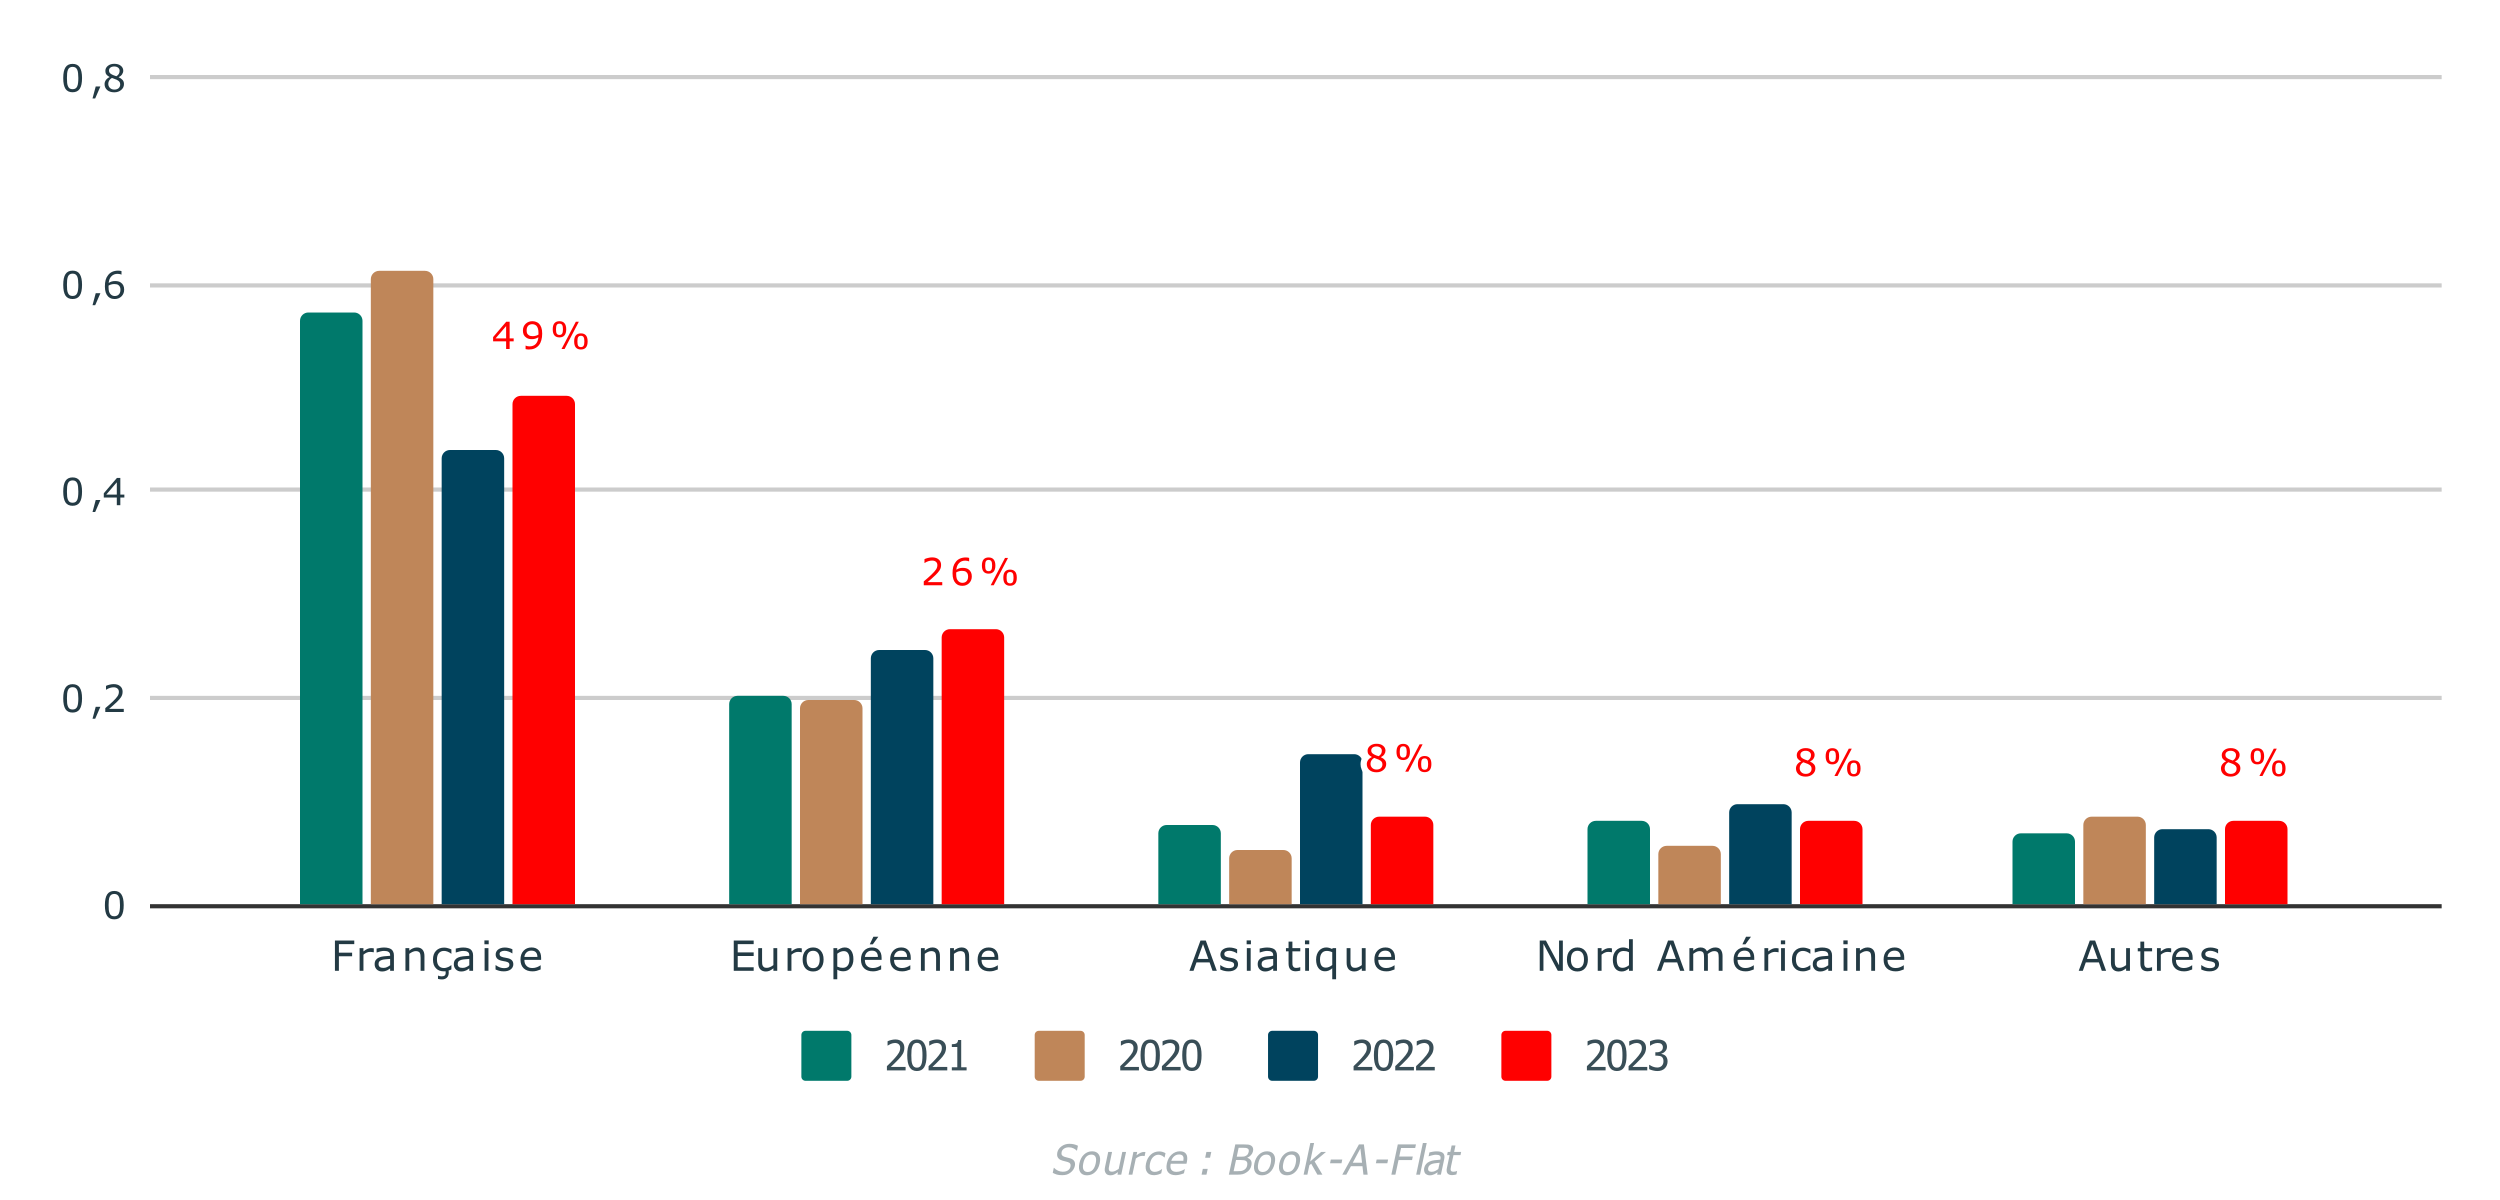 <svg version="1.1" viewBox="0.0 0.0 600.0 288.0" fill="none" stroke="none" stroke-linecap="square" stroke-miterlimit="10" width="600" height="288" xmlns:xlink="http://www.w3.org/1999/xlink" xmlns="http://www.w3.org/2000/svg"><path fill="#ffffff" d="M0 0L600.0 0L600.0 288.0L0 288.0L0 0Z" fill-rule="nonzero"/><path stroke="#333333" stroke-width="1.0" stroke-linecap="butt" d="M36.5 217.5L585.5 217.5" fill-rule="nonzero"/><path stroke="#cccccc" stroke-width="1.0" stroke-linecap="butt" d="M36.5 167.5L585.5 167.5" fill-rule="nonzero"/><path stroke="#cccccc" stroke-width="1.0" stroke-linecap="butt" d="M36.5 117.5L585.5 117.5" fill-rule="nonzero"/><path stroke="#cccccc" stroke-width="1.0" stroke-linecap="butt" d="M36.5 68.5L585.5 68.5" fill-rule="nonzero"/><path stroke="#cccccc" stroke-width="1.0" stroke-linecap="butt" d="M36.5 18.5L585.5 18.5" fill-rule="nonzero"/><clipPath id="id_0"><path d="M36.065 18.5L585.6 18.5L585.6 217.0L36.065 217.0L36.065 18.5Z" clip-rule="nonzero"/></clipPath><path stroke="#000000" stroke-width="2.0" stroke-linecap="butt" stroke-opacity="0.0" clip-path="url(#id_0)" d="M87.0 217.0L72.0 217.0L72.0 77.0C72.0 75.895 72.895 75.0 74.0 75.0L85.0 75.0C86.105 75.0 87.0 75.895 87.0 77.0Z" fill-rule="nonzero"/><path fill="#00796b" clip-path="url(#id_0)" d="M87.0 217.0L72.0 217.0L72.0 77.0C72.0 75.895 72.895 75.0 74.0 75.0L85.0 75.0C86.105 75.0 87.0 75.895 87.0 77.0Z" fill-rule="nonzero"/><path stroke="#000000" stroke-width="2.0" stroke-linecap="butt" stroke-opacity="0.0" clip-path="url(#id_0)" d="M190.0 217.0L175.0 217.0L175.0 169.0C175.0 167.895 175.895 167.0 177.0 167.0L188.0 167.0C189.105 167.0 190.0 167.895 190.0 169.0Z" fill-rule="nonzero"/><path fill="#00796b" clip-path="url(#id_0)" d="M190.0 217.0L175.0 217.0L175.0 169.0C175.0 167.895 175.895 167.0 177.0 167.0L188.0 167.0C189.105 167.0 190.0 167.895 190.0 169.0Z" fill-rule="nonzero"/><path stroke="#000000" stroke-width="2.0" stroke-linecap="butt" stroke-opacity="0.0" clip-path="url(#id_0)" d="M293.0 217.0L278.0 217.0L278.0 200.0C278.0 198.895 278.895 198.0 280.0 198.0L291.0 198.0C292.105 198.0 293.0 198.895 293.0 200.0Z" fill-rule="nonzero"/><path fill="#00796b" clip-path="url(#id_0)" d="M293.0 217.0L278.0 217.0L278.0 200.0C278.0 198.895 278.895 198.0 280.0 198.0L291.0 198.0C292.105 198.0 293.0 198.895 293.0 200.0Z" fill-rule="nonzero"/><path stroke="#000000" stroke-width="2.0" stroke-linecap="butt" stroke-opacity="0.0" clip-path="url(#id_0)" d="M396.0 217.0L381.0 217.0L381.0 199.0C381.0 197.895 381.895 197.0 383.0 197.0L394.0 197.0C395.105 197.0 396.0 197.895 396.0 199.0Z" fill-rule="nonzero"/><path fill="#00796b" clip-path="url(#id_0)" d="M396.0 217.0L381.0 217.0L381.0 199.0C381.0 197.895 381.895 197.0 383.0 197.0L394.0 197.0C395.105 197.0 396.0 197.895 396.0 199.0Z" fill-rule="nonzero"/><path stroke="#000000" stroke-width="2.0" stroke-linecap="butt" stroke-opacity="0.0" clip-path="url(#id_0)" d="M498.0 217.0L483.0 217.0L483.0 202.0C483.0 200.895 483.895 200.0 485.0 200.0L496.0 200.0C497.105 200.0 498.0 200.895 498.0 202.0Z" fill-rule="nonzero"/><path fill="#00796b" clip-path="url(#id_0)" d="M498.0 217.0L483.0 217.0L483.0 202.0C483.0 200.895 483.895 200.0 485.0 200.0L496.0 200.0C497.105 200.0 498.0 200.895 498.0 202.0Z" fill-rule="nonzero"/><path stroke="#000000" stroke-width="2.0" stroke-linecap="butt" stroke-opacity="0.0" clip-path="url(#id_0)" d="M104.0 217.0L89.0 217.0L89.0 67.0C89.0 65.895 89.895 65.0 91.0 65.0L102.0 65.0C103.105 65.0 104.0 65.895 104.0 67.0Z" fill-rule="nonzero"/><path fill="#bf8659" clip-path="url(#id_0)" d="M104.0 217.0L89.0 217.0L89.0 67.0C89.0 65.895 89.895 65.0 91.0 65.0L102.0 65.0C103.105 65.0 104.0 65.895 104.0 67.0Z" fill-rule="nonzero"/><path stroke="#000000" stroke-width="2.0" stroke-linecap="butt" stroke-opacity="0.0" clip-path="url(#id_0)" d="M207.0 217.0L192.0 217.0L192.0 170.0C192.0 168.895 192.895 168.0 194.0 168.0L205.0 168.0C206.105 168.0 207.0 168.895 207.0 170.0Z" fill-rule="nonzero"/><path fill="#bf8659" clip-path="url(#id_0)" d="M207.0 217.0L192.0 217.0L192.0 170.0C192.0 168.895 192.895 168.0 194.0 168.0L205.0 168.0C206.105 168.0 207.0 168.895 207.0 170.0Z" fill-rule="nonzero"/><path stroke="#000000" stroke-width="2.0" stroke-linecap="butt" stroke-opacity="0.0" clip-path="url(#id_0)" d="M310.0 217.0L295.0 217.0L295.0 206.0C295.0 204.895 295.895 204.0 297.0 204.0L308.0 204.0C309.105 204.0 310.0 204.895 310.0 206.0Z" fill-rule="nonzero"/><path fill="#bf8659" clip-path="url(#id_0)" d="M310.0 217.0L295.0 217.0L295.0 206.0C295.0 204.895 295.895 204.0 297.0 204.0L308.0 204.0C309.105 204.0 310.0 204.895 310.0 206.0Z" fill-rule="nonzero"/><path stroke="#000000" stroke-width="2.0" stroke-linecap="butt" stroke-opacity="0.0" clip-path="url(#id_0)" d="M413.0 217.0L398.0 217.0L398.0 205.0C398.0 203.895 398.895 203.0 400.0 203.0L411.0 203.0C412.105 203.0 413.0 203.895 413.0 205.0Z" fill-rule="nonzero"/><path fill="#bf8659" clip-path="url(#id_0)" d="M413.0 217.0L398.0 217.0L398.0 205.0C398.0 203.895 398.895 203.0 400.0 203.0L411.0 203.0C412.105 203.0 413.0 203.895 413.0 205.0Z" fill-rule="nonzero"/><path stroke="#000000" stroke-width="2.0" stroke-linecap="butt" stroke-opacity="0.0" clip-path="url(#id_0)" d="M515.0 217.0L500.0 217.0L500.0 198.0C500.0 196.895 500.895 196.0 502.0 196.0L513.0 196.0C514.105 196.0 515.0 196.895 515.0 198.0Z" fill-rule="nonzero"/><path fill="#bf8659" clip-path="url(#id_0)" d="M515.0 217.0L500.0 217.0L500.0 198.0C500.0 196.895 500.895 196.0 502.0 196.0L513.0 196.0C514.105 196.0 515.0 196.895 515.0 198.0Z" fill-rule="nonzero"/><path stroke="#000000" stroke-width="2.0" stroke-linecap="butt" stroke-opacity="0.0" clip-path="url(#id_0)" d="M121.0 217.0L106.0 217.0L106.0 110.0C106.0 108.895 106.895 108.0 108.0 108.0L119.0 108.0C120.105 108.0 121.0 108.895 121.0 110.0Z" fill-rule="nonzero"/><path fill="#00435e" clip-path="url(#id_0)" d="M121.0 217.0L106.0 217.0L106.0 110.0C106.0 108.895 106.895 108.0 108.0 108.0L119.0 108.0C120.105 108.0 121.0 108.895 121.0 110.0Z" fill-rule="nonzero"/><path stroke="#000000" stroke-width="2.0" stroke-linecap="butt" stroke-opacity="0.0" clip-path="url(#id_0)" d="M224.0 217.0L209.0 217.0L209.0 158.0C209.0 156.895 209.895 156.0 211.0 156.0L222.0 156.0C223.105 156.0 224.0 156.895 224.0 158.0Z" fill-rule="nonzero"/><path fill="#00435e" clip-path="url(#id_0)" d="M224.0 217.0L209.0 217.0L209.0 158.0C209.0 156.895 209.895 156.0 211.0 156.0L222.0 156.0C223.105 156.0 224.0 156.895 224.0 158.0Z" fill-rule="nonzero"/><path stroke="#000000" stroke-width="2.0" stroke-linecap="butt" stroke-opacity="0.0" clip-path="url(#id_0)" d="M327.0 217.0L312.0 217.0L312.0 183.0C312.0 181.895 312.895 181.0 314.0 181.0L325.0 181.0C326.105 181.0 327.0 181.895 327.0 183.0Z" fill-rule="nonzero"/><path fill="#00435e" clip-path="url(#id_0)" d="M327.0 217.0L312.0 217.0L312.0 183.0C312.0 181.895 312.895 181.0 314.0 181.0L325.0 181.0C326.105 181.0 327.0 181.895 327.0 183.0Z" fill-rule="nonzero"/><path stroke="#000000" stroke-width="2.0" stroke-linecap="butt" stroke-opacity="0.0" clip-path="url(#id_0)" d="M430.0 217.0L415.0 217.0L415.0 195.0C415.0 193.895 415.895 193.0 417.0 193.0L428.0 193.0C429.105 193.0 430.0 193.895 430.0 195.0Z" fill-rule="nonzero"/><path fill="#00435e" clip-path="url(#id_0)" d="M430.0 217.0L415.0 217.0L415.0 195.0C415.0 193.895 415.895 193.0 417.0 193.0L428.0 193.0C429.105 193.0 430.0 193.895 430.0 195.0Z" fill-rule="nonzero"/><path stroke="#000000" stroke-width="2.0" stroke-linecap="butt" stroke-opacity="0.0" clip-path="url(#id_0)" d="M532.0 217.0L517.0 217.0L517.0 201.0C517.0 199.895 517.895 199.0 519.0 199.0L530.0 199.0C531.105 199.0 532.0 199.895 532.0 201.0Z" fill-rule="nonzero"/><path fill="#00435e" clip-path="url(#id_0)" d="M532.0 217.0L517.0 217.0L517.0 201.0C517.0 199.895 517.895 199.0 519.0 199.0L530.0 199.0C531.105 199.0 532.0 199.895 532.0 201.0Z" fill-rule="nonzero"/><path stroke="#000000" stroke-width="2.0" stroke-linecap="butt" stroke-opacity="0.0" clip-path="url(#id_0)" d="M138.0 217.0L123.0 217.0L123.0 97.0C123.0 95.895 123.895 95.0 125.0 95.0L136.0 95.0C137.105 95.0 138.0 95.895 138.0 97.0Z" fill-rule="nonzero"/><path fill="#ff0000" clip-path="url(#id_0)" d="M138.0 217.0L123.0 217.0L123.0 97.0C123.0 95.895 123.895 95.0 125.0 95.0L136.0 95.0C137.105 95.0 138.0 95.895 138.0 97.0Z" fill-rule="nonzero"/><path stroke="#000000" stroke-width="2.0" stroke-linecap="butt" stroke-opacity="0.0" clip-path="url(#id_0)" d="M241.0 217.0L226.0 217.0L226.0 153.0C226.0 151.895 226.895 151.0 228.0 151.0L239.0 151.0C240.105 151.0 241.0 151.895 241.0 153.0Z" fill-rule="nonzero"/><path fill="#ff0000" clip-path="url(#id_0)" d="M241.0 217.0L226.0 217.0L226.0 153.0C226.0 151.895 226.895 151.0 228.0 151.0L239.0 151.0C240.105 151.0 241.0 151.895 241.0 153.0Z" fill-rule="nonzero"/><path stroke="#000000" stroke-width="2.0" stroke-linecap="butt" stroke-opacity="0.0" clip-path="url(#id_0)" d="M344.0 217.0L329.0 217.0L329.0 198.0C329.0 196.895 329.895 196.0 331.0 196.0L342.0 196.0C343.105 196.0 344.0 196.895 344.0 198.0Z" fill-rule="nonzero"/><path fill="#ff0000" clip-path="url(#id_0)" d="M344.0 217.0L329.0 217.0L329.0 198.0C329.0 196.895 329.895 196.0 331.0 196.0L342.0 196.0C343.105 196.0 344.0 196.895 344.0 198.0Z" fill-rule="nonzero"/><path stroke="#000000" stroke-width="2.0" stroke-linecap="butt" stroke-opacity="0.0" clip-path="url(#id_0)" d="M447.0 217.0L432.0 217.0L432.0 199.0C432.0 197.895 432.895 197.0 434.0 197.0L445.0 197.0C446.105 197.0 447.0 197.895 447.0 199.0Z" fill-rule="nonzero"/><path fill="#ff0000" clip-path="url(#id_0)" d="M447.0 217.0L432.0 217.0L432.0 199.0C432.0 197.895 432.895 197.0 434.0 197.0L445.0 197.0C446.105 197.0 447.0 197.895 447.0 199.0Z" fill-rule="nonzero"/><path stroke="#000000" stroke-width="2.0" stroke-linecap="butt" stroke-opacity="0.0" clip-path="url(#id_0)" d="M549.0 217.0L534.0 217.0L534.0 199.0C534.0 197.895 534.895 197.0 536.0 197.0L547.0 197.0C548.105 197.0 549.0 197.895 549.0 199.0Z" fill-rule="nonzero"/><path fill="#ff0000" clip-path="url(#id_0)" d="M549.0 217.0L534.0 217.0L534.0 199.0C534.0 197.895 534.895 197.0 536.0 197.0L547.0 197.0C548.105 197.0 549.0 197.895 549.0 199.0Z" fill-rule="nonzero"/><path stroke="#ffffff" stroke-width="3.0" stroke-linejoin="round" stroke-linecap="round" d="M123.281 81.914L122.312 81.914L122.312 83.758L121.469 83.758L121.469 81.914L118.344 81.914L118.344 80.899L121.5 77.211L122.312 77.211L122.312 81.211L123.281 81.211L123.281 81.914ZM121.469 81.211L121.469 78.258L118.938 81.211L121.469 81.211ZM130.125 80.086Q130.125 80.946 129.922 81.649Q129.734 82.352 129.344 82.836Q128.938 83.336 128.328 83.618Q127.734 83.883 126.922 83.883Q126.703 83.883 126.5 83.852Q126.297 83.836 126.141 83.789L126.141 82.946L126.172 82.946Q126.312 83.008 126.531 83.071Q126.766 83.133 127.062 83.133Q128.031 83.133 128.578 82.555Q129.125 81.961 129.219 80.946Q128.812 81.18 128.453 81.289Q128.094 81.399 127.656 81.399Q127.266 81.399 126.938 81.321Q126.609 81.243 126.281 81.008Q125.891 80.743 125.688 80.336Q125.5 79.914 125.5 79.336Q125.5 78.336 126.156 77.711Q126.812 77.086 127.766 77.086Q128.234 77.086 128.641 77.243Q129.047 77.383 129.344 77.664Q129.719 78.039 129.922 78.618Q130.125 79.18 130.125 80.086ZM129.234 79.899Q129.234 79.227 129.094 78.821Q128.953 78.399 128.719 78.164Q128.5 77.977 128.266 77.899Q128.031 77.805 127.75 77.805Q127.125 77.805 126.75 78.196Q126.391 78.586 126.391 79.305Q126.391 79.727 126.5 79.993Q126.625 80.258 126.906 80.446Q127.109 80.586 127.344 80.633Q127.578 80.68 127.875 80.68Q128.219 80.68 128.562 80.586Q128.922 80.493 129.219 80.321Q129.234 80.227 129.234 80.133Q129.234 80.039 129.234 79.899ZM135.891 79.024Q135.891 80.008 135.469 80.493Q135.047 80.977 134.266 80.977Q133.469 80.977 133.062 80.493Q132.656 80.008 132.656 79.039Q132.656 78.055 133.062 77.571Q133.484 77.086 134.266 77.086Q135.062 77.086 135.469 77.571Q135.891 78.055 135.891 79.024ZM138.922 77.211L135.5 83.758L134.766 83.758L138.203 77.211L138.922 77.211ZM141.031 81.946Q141.031 82.93 140.609 83.414Q140.203 83.883 139.406 83.883Q138.625 83.883 138.203 83.399Q137.797 82.914 137.797 81.946Q137.797 80.961 138.203 80.493Q138.625 80.008 139.406 80.008Q140.219 80.008 140.625 80.493Q141.031 80.961 141.031 81.946ZM135.109 79.024Q135.109 78.274 134.906 77.977Q134.719 77.68 134.266 77.68Q133.828 77.68 133.625 77.977Q133.438 78.274 133.438 79.039Q133.438 79.789 133.625 80.086Q133.828 80.383 134.266 80.383Q134.719 80.383 134.906 80.086Q135.109 79.789 135.109 79.024ZM140.25 81.946Q140.25 81.18 140.047 80.883Q139.859 80.586 139.422 80.586Q138.969 80.586 138.766 80.883Q138.578 81.18 138.578 81.946Q138.578 82.711 138.766 83.008Q138.969 83.305 139.422 83.305Q139.859 83.305 140.047 83.008Q140.25 82.711 140.25 81.946Z" fill-rule="nonzero"/><path fill="#ff0000" d="M123.281 81.914L122.312 81.914L122.312 83.758L121.469 83.758L121.469 81.914L118.344 81.914L118.344 80.899L121.5 77.211L122.312 77.211L122.312 81.211L123.281 81.211L123.281 81.914ZM121.469 81.211L121.469 78.258L118.938 81.211L121.469 81.211ZM130.125 80.086Q130.125 80.946 129.922 81.649Q129.734 82.352 129.344 82.836Q128.938 83.336 128.328 83.618Q127.734 83.883 126.922 83.883Q126.703 83.883 126.5 83.852Q126.297 83.836 126.141 83.789L126.141 82.946L126.172 82.946Q126.312 83.008 126.531 83.071Q126.766 83.133 127.062 83.133Q128.031 83.133 128.578 82.555Q129.125 81.961 129.219 80.946Q128.812 81.18 128.453 81.289Q128.094 81.399 127.656 81.399Q127.266 81.399 126.938 81.321Q126.609 81.243 126.281 81.008Q125.891 80.743 125.688 80.336Q125.5 79.914 125.5 79.336Q125.5 78.336 126.156 77.711Q126.812 77.086 127.766 77.086Q128.234 77.086 128.641 77.243Q129.047 77.383 129.344 77.664Q129.719 78.039 129.922 78.618Q130.125 79.18 130.125 80.086ZM129.234 79.899Q129.234 79.227 129.094 78.821Q128.953 78.399 128.719 78.164Q128.5 77.977 128.266 77.899Q128.031 77.805 127.75 77.805Q127.125 77.805 126.75 78.196Q126.391 78.586 126.391 79.305Q126.391 79.727 126.5 79.993Q126.625 80.258 126.906 80.446Q127.109 80.586 127.344 80.633Q127.578 80.68 127.875 80.68Q128.219 80.68 128.562 80.586Q128.922 80.493 129.219 80.321Q129.234 80.227 129.234 80.133Q129.234 80.039 129.234 79.899ZM135.891 79.024Q135.891 80.008 135.469 80.493Q135.047 80.977 134.266 80.977Q133.469 80.977 133.062 80.493Q132.656 80.008 132.656 79.039Q132.656 78.055 133.062 77.571Q133.484 77.086 134.266 77.086Q135.062 77.086 135.469 77.571Q135.891 78.055 135.891 79.024ZM138.922 77.211L135.5 83.758L134.766 83.758L138.203 77.211L138.922 77.211ZM141.031 81.946Q141.031 82.93 140.609 83.414Q140.203 83.883 139.406 83.883Q138.625 83.883 138.203 83.399Q137.797 82.914 137.797 81.946Q137.797 80.961 138.203 80.493Q138.625 80.008 139.406 80.008Q140.219 80.008 140.625 80.493Q141.031 80.961 141.031 81.946ZM135.109 79.024Q135.109 78.274 134.906 77.977Q134.719 77.68 134.266 77.68Q133.828 77.68 133.625 77.977Q133.438 78.274 133.438 79.039Q133.438 79.789 133.625 80.086Q133.828 80.383 134.266 80.383Q134.719 80.383 134.906 80.086Q135.109 79.789 135.109 79.024ZM140.25 81.946Q140.25 81.18 140.047 80.883Q139.859 80.586 139.422 80.586Q138.969 80.586 138.766 80.883Q138.578 81.18 138.578 81.946Q138.578 82.711 138.766 83.008Q138.969 83.305 139.422 83.305Q139.859 83.305 140.047 83.008Q140.25 82.711 140.25 81.946Z" fill-rule="nonzero"/><path stroke="#ffffff" stroke-width="3.0" stroke-linejoin="round" stroke-linecap="round" d="M226.141 140.458L221.703 140.458L221.703 139.536Q222.172 139.145 222.625 138.754Q223.094 138.348 223.5 137.958Q224.344 137.145 224.656 136.661Q224.969 136.176 224.969 135.629Q224.969 135.114 224.625 134.833Q224.297 134.536 223.688 134.536Q223.297 134.536 222.828 134.676Q222.359 134.817 221.922 135.114L221.875 135.114L221.875 134.192Q222.188 134.036 222.703 133.911Q223.219 133.77 223.719 133.77Q224.719 133.77 225.281 134.27Q225.859 134.754 225.859 135.583Q225.859 135.958 225.766 136.286Q225.672 136.598 225.484 136.895Q225.312 137.161 225.078 137.426Q224.859 137.692 224.531 138.004Q224.047 138.473 223.547 138.911Q223.047 139.333 222.625 139.708L226.141 139.708L226.141 140.458ZM233.234 138.333Q233.234 139.333 232.578 139.973Q231.922 140.598 230.969 140.598Q230.484 140.598 230.078 140.458Q229.688 140.301 229.391 140.004Q229.016 139.629 228.812 139.036Q228.609 138.426 228.609 137.583Q228.609 136.708 228.781 136.036Q228.969 135.364 229.391 134.848Q229.766 134.348 230.375 134.067Q231.0 133.786 231.812 133.786Q232.062 133.786 232.234 133.817Q232.422 133.833 232.594 133.895L232.594 134.739L232.547 134.739Q232.438 134.661 232.188 134.614Q231.938 134.551 231.672 134.551Q230.734 134.551 230.172 135.145Q229.609 135.723 229.516 136.739Q229.875 136.504 230.234 136.395Q230.594 136.286 231.062 136.286Q231.484 136.286 231.797 136.364Q232.125 136.426 232.453 136.661Q232.844 136.926 233.031 137.348Q233.234 137.754 233.234 138.333ZM232.344 138.364Q232.344 137.958 232.219 137.692Q232.094 137.426 231.828 137.223Q231.625 137.083 231.375 137.051Q231.125 137.004 230.859 137.004Q230.484 137.004 230.156 137.098Q229.844 137.176 229.5 137.364Q229.5 137.458 229.484 137.551Q229.484 137.629 229.484 137.77Q229.484 138.473 229.625 138.879Q229.781 139.27 230.031 139.504Q230.234 139.692 230.469 139.786Q230.703 139.879 230.969 139.879Q231.609 139.879 231.969 139.489Q232.344 139.098 232.344 138.364ZM238.891 135.723Q238.891 136.708 238.469 137.192Q238.047 137.676 237.266 137.676Q236.469 137.676 236.062 137.192Q235.656 136.708 235.656 135.739Q235.656 134.754 236.062 134.27Q236.484 133.786 237.266 133.786Q238.062 133.786 238.469 134.27Q238.891 134.754 238.891 135.723ZM241.922 133.911L238.5 140.458L237.766 140.458L241.203 133.911L241.922 133.911ZM244.031 138.645Q244.031 139.629 243.609 140.114Q243.203 140.583 242.406 140.583Q241.625 140.583 241.203 140.098Q240.797 139.614 240.797 138.645Q240.797 137.661 241.203 137.192Q241.625 136.708 242.406 136.708Q243.219 136.708 243.625 137.192Q244.031 137.661 244.031 138.645ZM238.109 135.723Q238.109 134.973 237.906 134.676Q237.719 134.379 237.266 134.379Q236.828 134.379 236.625 134.676Q236.438 134.973 236.438 135.739Q236.438 136.489 236.625 136.786Q236.828 137.083 237.266 137.083Q237.719 137.083 237.906 136.786Q238.109 136.489 238.109 135.723ZM243.25 138.645Q243.25 137.879 243.047 137.583Q242.859 137.286 242.422 137.286Q241.969 137.286 241.766 137.583Q241.578 137.879 241.578 138.645Q241.578 139.411 241.766 139.708Q241.969 140.004 242.422 140.004Q242.859 140.004 243.047 139.708Q243.25 139.411 243.25 138.645Z" fill-rule="nonzero"/><path fill="#ff0000" d="M226.141 140.458L221.703 140.458L221.703 139.536Q222.172 139.145 222.625 138.754Q223.094 138.348 223.5 137.958Q224.344 137.145 224.656 136.661Q224.969 136.176 224.969 135.629Q224.969 135.114 224.625 134.833Q224.297 134.536 223.688 134.536Q223.297 134.536 222.828 134.676Q222.359 134.817 221.922 135.114L221.875 135.114L221.875 134.192Q222.188 134.036 222.703 133.911Q223.219 133.77 223.719 133.77Q224.719 133.77 225.281 134.27Q225.859 134.754 225.859 135.583Q225.859 135.958 225.766 136.286Q225.672 136.598 225.484 136.895Q225.312 137.161 225.078 137.426Q224.859 137.692 224.531 138.004Q224.047 138.473 223.547 138.911Q223.047 139.333 222.625 139.708L226.141 139.708L226.141 140.458ZM233.234 138.333Q233.234 139.333 232.578 139.973Q231.922 140.598 230.969 140.598Q230.484 140.598 230.078 140.458Q229.688 140.301 229.391 140.004Q229.016 139.629 228.812 139.036Q228.609 138.426 228.609 137.583Q228.609 136.708 228.781 136.036Q228.969 135.364 229.391 134.848Q229.766 134.348 230.375 134.067Q231.0 133.786 231.812 133.786Q232.062 133.786 232.234 133.817Q232.422 133.833 232.594 133.895L232.594 134.739L232.547 134.739Q232.438 134.661 232.188 134.614Q231.938 134.551 231.672 134.551Q230.734 134.551 230.172 135.145Q229.609 135.723 229.516 136.739Q229.875 136.504 230.234 136.395Q230.594 136.286 231.062 136.286Q231.484 136.286 231.797 136.364Q232.125 136.426 232.453 136.661Q232.844 136.926 233.031 137.348Q233.234 137.754 233.234 138.333ZM232.344 138.364Q232.344 137.958 232.219 137.692Q232.094 137.426 231.828 137.223Q231.625 137.083 231.375 137.051Q231.125 137.004 230.859 137.004Q230.484 137.004 230.156 137.098Q229.844 137.176 229.5 137.364Q229.5 137.458 229.484 137.551Q229.484 137.629 229.484 137.77Q229.484 138.473 229.625 138.879Q229.781 139.27 230.031 139.504Q230.234 139.692 230.469 139.786Q230.703 139.879 230.969 139.879Q231.609 139.879 231.969 139.489Q232.344 139.098 232.344 138.364ZM238.891 135.723Q238.891 136.708 238.469 137.192Q238.047 137.676 237.266 137.676Q236.469 137.676 236.062 137.192Q235.656 136.708 235.656 135.739Q235.656 134.754 236.062 134.27Q236.484 133.786 237.266 133.786Q238.062 133.786 238.469 134.27Q238.891 134.754 238.891 135.723ZM241.922 133.911L238.5 140.458L237.766 140.458L241.203 133.911L241.922 133.911ZM244.031 138.645Q244.031 139.629 243.609 140.114Q243.203 140.583 242.406 140.583Q241.625 140.583 241.203 140.098Q240.797 139.614 240.797 138.645Q240.797 137.661 241.203 137.192Q241.625 136.708 242.406 136.708Q243.219 136.708 243.625 137.192Q244.031 137.661 244.031 138.645ZM238.109 135.723Q238.109 134.973 237.906 134.676Q237.719 134.379 237.266 134.379Q236.828 134.379 236.625 134.676Q236.438 134.973 236.438 135.739Q236.438 136.489 236.625 136.786Q236.828 137.083 237.266 137.083Q237.719 137.083 237.906 136.786Q238.109 136.489 238.109 135.723ZM243.25 138.645Q243.25 137.879 243.047 137.583Q242.859 137.286 242.422 137.286Q241.969 137.286 241.766 137.583Q241.578 137.879 241.578 138.645Q241.578 139.411 241.766 139.708Q241.969 140.004 242.422 140.004Q242.859 140.004 243.047 139.708Q243.25 139.411 243.25 138.645Z" fill-rule="nonzero"/><path stroke="#ffffff" stroke-width="3.0" stroke-linejoin="round" stroke-linecap="round" d="M332.688 183.365Q332.688 184.224 332.016 184.787Q331.359 185.349 330.359 185.349Q329.297 185.349 328.656 184.802Q328.031 184.24 328.031 183.38Q328.031 182.849 328.344 182.412Q328.672 181.958 329.25 181.693L329.25 181.677Q328.719 181.396 328.469 181.068Q328.219 180.724 328.219 180.224Q328.219 179.49 328.812 179.005Q329.422 178.505 330.359 178.505Q331.344 178.505 331.922 178.974Q332.516 179.443 332.516 180.162Q332.516 180.615 332.234 181.037Q331.953 181.458 331.422 181.708L331.422 181.74Q332.031 182.005 332.359 182.396Q332.688 182.771 332.688 183.365ZM331.641 180.177Q331.641 179.708 331.281 179.427Q330.922 179.146 330.359 179.146Q329.797 179.146 329.438 179.412Q329.094 179.677 329.094 180.115Q329.094 180.443 329.266 180.677Q329.453 180.896 329.812 181.083Q329.969 181.162 330.266 181.287Q330.578 181.412 330.875 181.49Q331.312 181.208 331.469 180.896Q331.641 180.583 331.641 180.177ZM331.781 183.458Q331.781 183.052 331.594 182.818Q331.422 182.568 330.906 182.318Q330.703 182.224 330.453 182.146Q330.203 182.052 329.797 181.896Q329.406 182.115 329.156 182.49Q328.922 182.849 328.922 183.318Q328.922 183.912 329.328 184.302Q329.734 184.693 330.375 184.693Q331.016 184.693 331.391 184.365Q331.781 184.021 331.781 183.458ZM338.391 180.458Q338.391 181.443 337.969 181.927Q337.547 182.412 336.766 182.412Q335.969 182.412 335.562 181.927Q335.156 181.443 335.156 180.474Q335.156 179.49 335.562 179.005Q335.984 178.521 336.766 178.521Q337.562 178.521 337.969 179.005Q338.391 179.49 338.391 180.458ZM341.422 178.646L338.0 185.193L337.266 185.193L340.703 178.646L341.422 178.646ZM343.531 183.38Q343.531 184.365 343.109 184.849Q342.703 185.318 341.906 185.318Q341.125 185.318 340.703 184.833Q340.297 184.349 340.297 183.38Q340.297 182.396 340.703 181.927Q341.125 181.443 341.906 181.443Q342.719 181.443 343.125 181.927Q343.531 182.396 343.531 183.38ZM337.609 180.458Q337.609 179.708 337.406 179.412Q337.219 179.115 336.766 179.115Q336.328 179.115 336.125 179.412Q335.938 179.708 335.938 180.474Q335.938 181.224 336.125 181.521Q336.328 181.818 336.766 181.818Q337.219 181.818 337.406 181.521Q337.609 181.224 337.609 180.458ZM342.75 183.38Q342.75 182.615 342.547 182.318Q342.359 182.021 341.922 182.021Q341.469 182.021 341.266 182.318Q341.078 182.615 341.078 183.38Q341.078 184.146 341.266 184.443Q341.469 184.74 341.922 184.74Q342.359 184.74 342.547 184.443Q342.75 184.146 342.75 183.38Z" fill-rule="nonzero"/><path fill="#ff0000" d="M332.688 183.365Q332.688 184.224 332.016 184.787Q331.359 185.349 330.359 185.349Q329.297 185.349 328.656 184.802Q328.031 184.24 328.031 183.38Q328.031 182.849 328.344 182.412Q328.672 181.958 329.25 181.693L329.25 181.677Q328.719 181.396 328.469 181.068Q328.219 180.724 328.219 180.224Q328.219 179.49 328.812 179.005Q329.422 178.505 330.359 178.505Q331.344 178.505 331.922 178.974Q332.516 179.443 332.516 180.162Q332.516 180.615 332.234 181.037Q331.953 181.458 331.422 181.708L331.422 181.74Q332.031 182.005 332.359 182.396Q332.688 182.771 332.688 183.365ZM331.641 180.177Q331.641 179.708 331.281 179.427Q330.922 179.146 330.359 179.146Q329.797 179.146 329.438 179.412Q329.094 179.677 329.094 180.115Q329.094 180.443 329.266 180.677Q329.453 180.896 329.812 181.083Q329.969 181.162 330.266 181.287Q330.578 181.412 330.875 181.49Q331.312 181.208 331.469 180.896Q331.641 180.583 331.641 180.177ZM331.781 183.458Q331.781 183.052 331.594 182.818Q331.422 182.568 330.906 182.318Q330.703 182.224 330.453 182.146Q330.203 182.052 329.797 181.896Q329.406 182.115 329.156 182.49Q328.922 182.849 328.922 183.318Q328.922 183.912 329.328 184.302Q329.734 184.693 330.375 184.693Q331.016 184.693 331.391 184.365Q331.781 184.021 331.781 183.458ZM338.391 180.458Q338.391 181.443 337.969 181.927Q337.547 182.412 336.766 182.412Q335.969 182.412 335.562 181.927Q335.156 181.443 335.156 180.474Q335.156 179.49 335.562 179.005Q335.984 178.521 336.766 178.521Q337.562 178.521 337.969 179.005Q338.391 179.49 338.391 180.458ZM341.422 178.646L338.0 185.193L337.266 185.193L340.703 178.646L341.422 178.646ZM343.531 183.38Q343.531 184.365 343.109 184.849Q342.703 185.318 341.906 185.318Q341.125 185.318 340.703 184.833Q340.297 184.349 340.297 183.38Q340.297 182.396 340.703 181.927Q341.125 181.443 341.906 181.443Q342.719 181.443 343.125 181.927Q343.531 182.396 343.531 183.38ZM337.609 180.458Q337.609 179.708 337.406 179.412Q337.219 179.115 336.766 179.115Q336.328 179.115 336.125 179.412Q335.938 179.708 335.938 180.474Q335.938 181.224 336.125 181.521Q336.328 181.818 336.766 181.818Q337.219 181.818 337.406 181.521Q337.609 181.224 337.609 180.458ZM342.75 183.38Q342.75 182.615 342.547 182.318Q342.359 182.021 341.922 182.021Q341.469 182.021 341.266 182.318Q341.078 182.615 341.078 183.38Q341.078 184.146 341.266 184.443Q341.469 184.74 341.922 184.74Q342.359 184.74 342.547 184.443Q342.75 184.146 342.75 183.38Z" fill-rule="nonzero"/><path stroke="#ffffff" stroke-width="3.0" stroke-linejoin="round" stroke-linecap="round" d="M435.688 184.405Q435.688 185.264 435.016 185.827Q434.359 186.389 433.359 186.389Q432.297 186.389 431.656 185.843Q431.031 185.28 431.031 184.421Q431.031 183.889 431.344 183.452Q431.672 182.999 432.25 182.733L432.25 182.718Q431.719 182.436 431.469 182.108Q431.219 181.764 431.219 181.264Q431.219 180.53 431.812 180.046Q432.422 179.546 433.359 179.546Q434.344 179.546 434.922 180.014Q435.516 180.483 435.516 181.202Q435.516 181.655 435.234 182.077Q434.953 182.499 434.422 182.749L434.422 182.78Q435.031 183.046 435.359 183.436Q435.688 183.811 435.688 184.405ZM434.641 181.218Q434.641 180.749 434.281 180.468Q433.922 180.186 433.359 180.186Q432.797 180.186 432.438 180.452Q432.094 180.718 432.094 181.155Q432.094 181.483 432.266 181.718Q432.453 181.936 432.812 182.124Q432.969 182.202 433.266 182.327Q433.578 182.452 433.875 182.53Q434.312 182.249 434.469 181.936Q434.641 181.624 434.641 181.218ZM434.781 184.499Q434.781 184.093 434.594 183.858Q434.422 183.608 433.906 183.358Q433.703 183.264 433.453 183.186Q433.203 183.093 432.797 182.936Q432.406 183.155 432.156 183.53Q431.922 183.889 431.922 184.358Q431.922 184.952 432.328 185.343Q432.734 185.733 433.375 185.733Q434.016 185.733 434.391 185.405Q434.781 185.061 434.781 184.499ZM441.391 181.499Q441.391 182.483 440.969 182.968Q440.547 183.452 439.766 183.452Q438.969 183.452 438.562 182.968Q438.156 182.483 438.156 181.514Q438.156 180.53 438.562 180.046Q438.984 179.561 439.766 179.561Q440.562 179.561 440.969 180.046Q441.391 180.53 441.391 181.499ZM444.422 179.686L441.0 186.233L440.266 186.233L443.703 179.686L444.422 179.686ZM446.531 184.421Q446.531 185.405 446.109 185.889Q445.703 186.358 444.906 186.358Q444.125 186.358 443.703 185.874Q443.297 185.389 443.297 184.421Q443.297 183.436 443.703 182.968Q444.125 182.483 444.906 182.483Q445.719 182.483 446.125 182.968Q446.531 183.436 446.531 184.421ZM440.609 181.499Q440.609 180.749 440.406 180.452Q440.219 180.155 439.766 180.155Q439.328 180.155 439.125 180.452Q438.938 180.749 438.938 181.514Q438.938 182.264 439.125 182.561Q439.328 182.858 439.766 182.858Q440.219 182.858 440.406 182.561Q440.609 182.264 440.609 181.499ZM445.75 184.421Q445.75 183.655 445.547 183.358Q445.359 183.061 444.922 183.061Q444.469 183.061 444.266 183.358Q444.078 183.655 444.078 184.421Q444.078 185.186 444.266 185.483Q444.469 185.78 444.922 185.78Q445.359 185.78 445.547 185.483Q445.75 185.186 445.75 184.421Z" fill-rule="nonzero"/><path fill="#ff0000" d="M435.688 184.405Q435.688 185.264 435.016 185.827Q434.359 186.389 433.359 186.389Q432.297 186.389 431.656 185.843Q431.031 185.28 431.031 184.421Q431.031 183.889 431.344 183.452Q431.672 182.999 432.25 182.733L432.25 182.718Q431.719 182.436 431.469 182.108Q431.219 181.764 431.219 181.264Q431.219 180.53 431.812 180.046Q432.422 179.546 433.359 179.546Q434.344 179.546 434.922 180.014Q435.516 180.483 435.516 181.202Q435.516 181.655 435.234 182.077Q434.953 182.499 434.422 182.749L434.422 182.78Q435.031 183.046 435.359 183.436Q435.688 183.811 435.688 184.405ZM434.641 181.218Q434.641 180.749 434.281 180.468Q433.922 180.186 433.359 180.186Q432.797 180.186 432.438 180.452Q432.094 180.718 432.094 181.155Q432.094 181.483 432.266 181.718Q432.453 181.936 432.812 182.124Q432.969 182.202 433.266 182.327Q433.578 182.452 433.875 182.53Q434.312 182.249 434.469 181.936Q434.641 181.624 434.641 181.218ZM434.781 184.499Q434.781 184.093 434.594 183.858Q434.422 183.608 433.906 183.358Q433.703 183.264 433.453 183.186Q433.203 183.093 432.797 182.936Q432.406 183.155 432.156 183.53Q431.922 183.889 431.922 184.358Q431.922 184.952 432.328 185.343Q432.734 185.733 433.375 185.733Q434.016 185.733 434.391 185.405Q434.781 185.061 434.781 184.499ZM441.391 181.499Q441.391 182.483 440.969 182.968Q440.547 183.452 439.766 183.452Q438.969 183.452 438.562 182.968Q438.156 182.483 438.156 181.514Q438.156 180.53 438.562 180.046Q438.984 179.561 439.766 179.561Q440.562 179.561 440.969 180.046Q441.391 180.53 441.391 181.499ZM444.422 179.686L441.0 186.233L440.266 186.233L443.703 179.686L444.422 179.686ZM446.531 184.421Q446.531 185.405 446.109 185.889Q445.703 186.358 444.906 186.358Q444.125 186.358 443.703 185.874Q443.297 185.389 443.297 184.421Q443.297 183.436 443.703 182.968Q444.125 182.483 444.906 182.483Q445.719 182.483 446.125 182.968Q446.531 183.436 446.531 184.421ZM440.609 181.499Q440.609 180.749 440.406 180.452Q440.219 180.155 439.766 180.155Q439.328 180.155 439.125 180.452Q438.938 180.749 438.938 181.514Q438.938 182.264 439.125 182.561Q439.328 182.858 439.766 182.858Q440.219 182.858 440.406 182.561Q440.609 182.264 440.609 181.499ZM445.75 184.421Q445.75 183.655 445.547 183.358Q445.359 183.061 444.922 183.061Q444.469 183.061 444.266 183.358Q444.078 183.655 444.078 184.421Q444.078 185.186 444.266 185.483Q444.469 185.78 444.922 185.78Q445.359 185.78 445.547 185.483Q445.75 185.186 445.75 184.421Z" fill-rule="nonzero"/><path stroke="#ffffff" stroke-width="3.0" stroke-linejoin="round" stroke-linecap="round" d="M537.688 184.405Q537.688 185.264 537.016 185.827Q536.359 186.389 535.359 186.389Q534.297 186.389 533.656 185.843Q533.031 185.28 533.031 184.421Q533.031 183.889 533.344 183.452Q533.672 182.999 534.25 182.733L534.25 182.718Q533.719 182.436 533.469 182.108Q533.219 181.764 533.219 181.264Q533.219 180.53 533.812 180.046Q534.422 179.546 535.359 179.546Q536.344 179.546 536.922 180.014Q537.516 180.483 537.516 181.202Q537.516 181.655 537.234 182.077Q536.953 182.499 536.422 182.749L536.422 182.78Q537.031 183.046 537.359 183.436Q537.688 183.811 537.688 184.405ZM536.641 181.218Q536.641 180.749 536.281 180.468Q535.922 180.186 535.359 180.186Q534.797 180.186 534.438 180.452Q534.094 180.718 534.094 181.155Q534.094 181.483 534.266 181.718Q534.453 181.936 534.812 182.124Q534.969 182.202 535.266 182.327Q535.578 182.452 535.875 182.53Q536.312 182.249 536.469 181.936Q536.641 181.624 536.641 181.218ZM536.781 184.499Q536.781 184.093 536.594 183.858Q536.422 183.608 535.906 183.358Q535.703 183.264 535.453 183.186Q535.203 183.093 534.797 182.936Q534.406 183.155 534.156 183.53Q533.922 183.889 533.922 184.358Q533.922 184.952 534.328 185.343Q534.734 185.733 535.375 185.733Q536.016 185.733 536.391 185.405Q536.781 185.061 536.781 184.499ZM543.391 181.499Q543.391 182.483 542.969 182.968Q542.547 183.452 541.766 183.452Q540.969 183.452 540.562 182.968Q540.156 182.483 540.156 181.514Q540.156 180.53 540.562 180.046Q540.984 179.561 541.766 179.561Q542.562 179.561 542.969 180.046Q543.391 180.53 543.391 181.499ZM546.422 179.686L543.0 186.233L542.266 186.233L545.703 179.686L546.422 179.686ZM548.531 184.421Q548.531 185.405 548.109 185.889Q547.703 186.358 546.906 186.358Q546.125 186.358 545.703 185.874Q545.297 185.389 545.297 184.421Q545.297 183.436 545.703 182.968Q546.125 182.483 546.906 182.483Q547.719 182.483 548.125 182.968Q548.531 183.436 548.531 184.421ZM542.609 181.499Q542.609 180.749 542.406 180.452Q542.219 180.155 541.766 180.155Q541.328 180.155 541.125 180.452Q540.938 180.749 540.938 181.514Q540.938 182.264 541.125 182.561Q541.328 182.858 541.766 182.858Q542.219 182.858 542.406 182.561Q542.609 182.264 542.609 181.499ZM547.75 184.421Q547.75 183.655 547.547 183.358Q547.359 183.061 546.922 183.061Q546.469 183.061 546.266 183.358Q546.078 183.655 546.078 184.421Q546.078 185.186 546.266 185.483Q546.469 185.78 546.922 185.78Q547.359 185.78 547.547 185.483Q547.75 185.186 547.75 184.421Z" fill-rule="nonzero"/><path fill="#ff0000" d="M537.688 184.405Q537.688 185.264 537.016 185.827Q536.359 186.389 535.359 186.389Q534.297 186.389 533.656 185.843Q533.031 185.28 533.031 184.421Q533.031 183.889 533.344 183.452Q533.672 182.999 534.25 182.733L534.25 182.718Q533.719 182.436 533.469 182.108Q533.219 181.764 533.219 181.264Q533.219 180.53 533.812 180.046Q534.422 179.546 535.359 179.546Q536.344 179.546 536.922 180.014Q537.516 180.483 537.516 181.202Q537.516 181.655 537.234 182.077Q536.953 182.499 536.422 182.749L536.422 182.78Q537.031 183.046 537.359 183.436Q537.688 183.811 537.688 184.405ZM536.641 181.218Q536.641 180.749 536.281 180.468Q535.922 180.186 535.359 180.186Q534.797 180.186 534.438 180.452Q534.094 180.718 534.094 181.155Q534.094 181.483 534.266 181.718Q534.453 181.936 534.812 182.124Q534.969 182.202 535.266 182.327Q535.578 182.452 535.875 182.53Q536.312 182.249 536.469 181.936Q536.641 181.624 536.641 181.218ZM536.781 184.499Q536.781 184.093 536.594 183.858Q536.422 183.608 535.906 183.358Q535.703 183.264 535.453 183.186Q535.203 183.093 534.797 182.936Q534.406 183.155 534.156 183.53Q533.922 183.889 533.922 184.358Q533.922 184.952 534.328 185.343Q534.734 185.733 535.375 185.733Q536.016 185.733 536.391 185.405Q536.781 185.061 536.781 184.499ZM543.391 181.499Q543.391 182.483 542.969 182.968Q542.547 183.452 541.766 183.452Q540.969 183.452 540.562 182.968Q540.156 182.483 540.156 181.514Q540.156 180.53 540.562 180.046Q540.984 179.561 541.766 179.561Q542.562 179.561 542.969 180.046Q543.391 180.53 543.391 181.499ZM546.422 179.686L543.0 186.233L542.266 186.233L545.703 179.686L546.422 179.686ZM548.531 184.421Q548.531 185.405 548.109 185.889Q547.703 186.358 546.906 186.358Q546.125 186.358 545.703 185.874Q545.297 185.389 545.297 184.421Q545.297 183.436 545.703 182.968Q546.125 182.483 546.906 182.483Q547.719 182.483 548.125 182.968Q548.531 183.436 548.531 184.421ZM542.609 181.499Q542.609 180.749 542.406 180.452Q542.219 180.155 541.766 180.155Q541.328 180.155 541.125 180.452Q540.938 180.749 540.938 181.514Q540.938 182.264 541.125 182.561Q541.328 182.858 541.766 182.858Q542.219 182.858 542.406 182.561Q542.609 182.264 542.609 181.499ZM547.75 184.421Q547.75 183.655 547.547 183.358Q547.359 183.061 546.922 183.061Q546.469 183.061 546.266 183.358Q546.078 183.655 546.078 184.421Q546.078 185.186 546.266 185.483Q546.469 185.78 546.922 185.78Q547.359 185.78 547.547 185.483Q547.75 185.186 547.75 184.421Z" fill-rule="nonzero"/><path fill="#233a44" d="M29.69 217.219Q29.69 218.984 29.143 219.812Q28.596 220.641 27.424 220.641Q26.253 220.641 25.706 219.812Q25.174 218.969 25.174 217.234Q25.174 215.484 25.721 214.656Q26.268 213.828 27.424 213.828Q28.612 213.828 29.143 214.672Q29.69 215.516 29.69 217.219ZM28.534 219.219Q28.69 218.859 28.737 218.391Q28.799 217.906 28.799 217.219Q28.799 216.562 28.737 216.078Q28.69 215.578 28.534 215.234Q28.378 214.891 28.112 214.719Q27.846 214.547 27.424 214.547Q27.018 214.547 26.737 214.719Q26.471 214.891 26.315 215.234Q26.174 215.562 26.112 216.094Q26.065 216.609 26.065 217.234Q26.065 217.922 26.112 218.391Q26.159 218.844 26.315 219.203Q26.456 219.547 26.721 219.734Q26.987 219.906 27.424 219.906Q27.846 219.906 28.112 219.734Q28.393 219.562 28.534 219.219Z" fill-rule="nonzero"/><path fill="#233a44" d="M19.69 167.594Q19.69 169.359 19.143 170.188Q18.596 171.016 17.424 171.016Q16.253 171.016 15.706 170.188Q15.174 169.344 15.174 167.609Q15.174 165.859 15.721 165.031Q16.268 164.203 17.424 164.203Q18.612 164.203 19.143 165.047Q19.69 165.891 19.69 167.594ZM18.534 169.594Q18.69 169.234 18.737 168.766Q18.799 168.281 18.799 167.594Q18.799 166.938 18.737 166.453Q18.69 165.953 18.534 165.609Q18.378 165.266 18.112 165.094Q17.846 164.922 17.424 164.922Q17.018 164.922 16.737 165.094Q16.471 165.266 16.315 165.609Q16.174 165.938 16.112 166.469Q16.065 166.984 16.065 167.609Q16.065 168.297 16.112 168.766Q16.159 169.219 16.315 169.578Q16.456 169.922 16.721 170.109Q16.987 170.281 17.424 170.281Q17.846 170.281 18.112 170.109Q18.393 169.938 18.534 169.594ZM24.096 169.625L22.846 172.5L22.206 172.5L22.971 169.625L24.096 169.625ZM29.706 170.875L25.268 170.875L25.268 169.953Q25.737 169.562 26.19 169.172Q26.659 168.766 27.065 168.375Q27.909 167.562 28.221 167.078Q28.534 166.594 28.534 166.047Q28.534 165.531 28.19 165.25Q27.862 164.953 27.253 164.953Q26.862 164.953 26.393 165.094Q25.924 165.234 25.487 165.531L25.44 165.531L25.44 164.609Q25.753 164.453 26.268 164.328Q26.784 164.188 27.284 164.188Q28.284 164.188 28.846 164.688Q29.424 165.172 29.424 166.0Q29.424 166.375 29.331 166.703Q29.237 167.016 29.049 167.312Q28.878 167.578 28.643 167.844Q28.424 168.109 28.096 168.422Q27.612 168.891 27.112 169.328Q26.612 169.75 26.19 170.125L29.706 170.125L29.706 170.875Z" fill-rule="nonzero"/><path fill="#233a44" d="M19.69 117.969Q19.69 119.734 19.143 120.562Q18.596 121.391 17.424 121.391Q16.253 121.391 15.706 120.562Q15.174 119.719 15.174 117.984Q15.174 116.234 15.721 115.406Q16.268 114.578 17.424 114.578Q18.612 114.578 19.143 115.422Q19.69 116.266 19.69 117.969ZM18.534 119.969Q18.69 119.609 18.737 119.141Q18.799 118.656 18.799 117.969Q18.799 117.312 18.737 116.828Q18.69 116.328 18.534 115.984Q18.378 115.641 18.112 115.469Q17.846 115.297 17.424 115.297Q17.018 115.297 16.737 115.469Q16.471 115.641 16.315 115.984Q16.174 116.312 16.112 116.844Q16.065 117.359 16.065 117.984Q16.065 118.672 16.112 119.141Q16.159 119.594 16.315 119.953Q16.456 120.297 16.721 120.484Q16.987 120.656 17.424 120.656Q17.846 120.656 18.112 120.484Q18.393 120.312 18.534 119.969ZM24.096 120.0L22.846 122.875L22.206 122.875L22.971 120.0L24.096 120.0ZM29.846 119.406L28.878 119.406L28.878 121.25L28.034 121.25L28.034 119.406L24.909 119.406L24.909 118.391L28.065 114.703L28.878 114.703L28.878 118.703L29.846 118.703L29.846 119.406ZM28.034 118.703L28.034 115.75L25.503 118.703L28.034 118.703Z" fill-rule="nonzero"/><path fill="#233a44" d="M19.69 68.344Q19.69 70.109 19.143 70.938Q18.596 71.766 17.424 71.766Q16.253 71.766 15.706 70.938Q15.174 70.094 15.174 68.359Q15.174 66.609 15.721 65.781Q16.268 64.953 17.424 64.953Q18.612 64.953 19.143 65.797Q19.69 66.641 19.69 68.344ZM18.534 70.344Q18.69 69.984 18.737 69.516Q18.799 69.031 18.799 68.344Q18.799 67.688 18.737 67.203Q18.69 66.703 18.534 66.359Q18.378 66.016 18.112 65.844Q17.846 65.672 17.424 65.672Q17.018 65.672 16.737 65.844Q16.471 66.016 16.315 66.359Q16.174 66.688 16.112 67.219Q16.065 67.734 16.065 68.359Q16.065 69.047 16.112 69.516Q16.159 69.969 16.315 70.328Q16.456 70.672 16.721 70.859Q16.987 71.031 17.424 71.031Q17.846 71.031 18.112 70.859Q18.393 70.688 18.534 70.344ZM24.096 70.375L22.846 73.25L22.206 73.25L22.971 70.375L24.096 70.375ZM29.799 69.5Q29.799 70.5 29.143 71.141Q28.487 71.766 27.534 71.766Q27.049 71.766 26.643 71.625Q26.253 71.469 25.956 71.172Q25.581 70.797 25.378 70.203Q25.174 69.594 25.174 68.75Q25.174 67.875 25.346 67.203Q25.534 66.531 25.956 66.016Q26.331 65.516 26.94 65.234Q27.565 64.953 28.378 64.953Q28.628 64.953 28.799 64.984Q28.987 65.0 29.159 65.062L29.159 65.906L29.112 65.906Q29.003 65.828 28.753 65.781Q28.503 65.719 28.237 65.719Q27.299 65.719 26.737 66.312Q26.174 66.891 26.081 67.906Q26.44 67.672 26.799 67.562Q27.159 67.453 27.628 67.453Q28.049 67.453 28.362 67.531Q28.69 67.594 29.018 67.828Q29.409 68.094 29.596 68.516Q29.799 68.922 29.799 69.5ZM28.909 69.531Q28.909 69.125 28.784 68.859Q28.659 68.594 28.393 68.391Q28.19 68.25 27.94 68.219Q27.69 68.172 27.424 68.172Q27.049 68.172 26.721 68.266Q26.409 68.344 26.065 68.531Q26.065 68.625 26.049 68.719Q26.049 68.797 26.049 68.938Q26.049 69.641 26.19 70.047Q26.346 70.438 26.596 70.672Q26.799 70.859 27.034 70.953Q27.268 71.047 27.534 71.047Q28.174 71.047 28.534 70.656Q28.909 70.266 28.909 69.531Z" fill-rule="nonzero"/><path fill="#233a44" d="M19.69 18.719Q19.69 20.484 19.143 21.312Q18.596 22.141 17.424 22.141Q16.253 22.141 15.706 21.312Q15.174 20.469 15.174 18.734Q15.174 16.984 15.721 16.156Q16.268 15.328 17.424 15.328Q18.612 15.328 19.143 16.172Q19.69 17.016 19.69 18.719ZM18.534 20.719Q18.69 20.359 18.737 19.891Q18.799 19.406 18.799 18.719Q18.799 18.062 18.737 17.578Q18.69 17.078 18.534 16.734Q18.378 16.391 18.112 16.219Q17.846 16.047 17.424 16.047Q17.018 16.047 16.737 16.219Q16.471 16.391 16.315 16.734Q16.174 17.062 16.112 17.594Q16.065 18.109 16.065 18.734Q16.065 19.422 16.112 19.891Q16.159 20.344 16.315 20.703Q16.456 21.047 16.721 21.234Q16.987 21.406 17.424 21.406Q17.846 21.406 18.112 21.234Q18.393 21.062 18.534 20.719ZM24.096 20.75L22.846 23.625L22.206 23.625L22.971 20.75L24.096 20.75ZM29.753 20.172Q29.753 21.031 29.081 21.594Q28.424 22.156 27.424 22.156Q26.362 22.156 25.721 21.609Q25.096 21.047 25.096 20.188Q25.096 19.656 25.409 19.219Q25.737 18.766 26.315 18.5L26.315 18.484Q25.784 18.203 25.534 17.875Q25.284 17.531 25.284 17.031Q25.284 16.297 25.878 15.812Q26.487 15.312 27.424 15.312Q28.409 15.312 28.987 15.781Q29.581 16.25 29.581 16.969Q29.581 17.422 29.299 17.844Q29.018 18.266 28.487 18.516L28.487 18.547Q29.096 18.812 29.424 19.203Q29.753 19.578 29.753 20.172ZM28.706 16.984Q28.706 16.516 28.346 16.234Q27.987 15.953 27.424 15.953Q26.862 15.953 26.503 16.219Q26.159 16.484 26.159 16.922Q26.159 17.25 26.331 17.484Q26.518 17.703 26.878 17.891Q27.034 17.969 27.331 18.094Q27.643 18.219 27.94 18.297Q28.378 18.016 28.534 17.703Q28.706 17.391 28.706 16.984ZM28.846 20.266Q28.846 19.859 28.659 19.625Q28.487 19.375 27.971 19.125Q27.768 19.031 27.518 18.953Q27.268 18.859 26.862 18.703Q26.471 18.922 26.221 19.297Q25.987 19.656 25.987 20.125Q25.987 20.719 26.393 21.109Q26.799 21.5 27.44 21.5Q28.081 21.5 28.456 21.172Q28.846 20.828 28.846 20.266Z" fill-rule="nonzero"/><path fill="#233a44" d="M85.024 226.594L81.336 226.594L81.336 228.641L84.508 228.641L84.508 229.5L81.336 229.5L81.336 233.0L80.383 233.0L80.383 225.734L85.024 225.734L85.024 226.594ZM89.711 228.547L89.665 228.547Q89.446 228.5 89.258 228.484Q89.071 228.453 88.805 228.453Q88.383 228.453 87.977 228.641Q87.586 228.828 87.227 229.125L87.227 233.0L86.305 233.0L86.305 227.547L87.227 227.547L87.227 228.344Q87.774 227.906 88.18 227.734Q88.602 227.547 89.04 227.547Q89.274 227.547 89.383 227.562Q89.493 227.562 89.711 227.609L89.711 228.547ZM94.54 233.0L93.633 233.0L93.633 232.422Q93.508 232.5 93.29 232.656Q93.086 232.797 92.899 232.891Q92.665 233.0 92.368 233.078Q92.071 233.156 91.665 233.156Q90.93 233.156 90.415 232.672Q89.915 232.172 89.915 231.422Q89.915 230.797 90.18 230.422Q90.446 230.031 90.93 229.812Q91.43 229.594 92.118 229.516Q92.821 229.438 93.633 229.391L93.633 229.25Q93.633 228.938 93.524 228.734Q93.415 228.531 93.196 228.422Q93.008 228.297 92.727 228.266Q92.461 228.219 92.165 228.219Q91.805 228.219 91.352 228.328Q90.915 228.422 90.446 228.594L90.383 228.594L90.383 227.656Q90.665 227.594 91.165 227.5Q91.68 227.406 92.165 227.406Q92.743 227.406 93.165 227.516Q93.602 227.609 93.915 227.828Q94.211 228.062 94.368 228.422Q94.54 228.766 94.54 229.297L94.54 233.0ZM93.633 231.656L93.633 230.141Q93.211 230.156 92.633 230.219Q92.071 230.266 91.743 230.359Q91.336 230.469 91.086 230.703Q90.852 230.938 90.852 231.359Q90.852 231.828 91.133 232.062Q91.415 232.297 92.008 232.297Q92.493 232.297 92.883 232.109Q93.29 231.922 93.633 231.656ZM101.868 233.0L100.946 233.0L100.946 229.891Q100.946 229.516 100.899 229.188Q100.852 228.859 100.743 228.672Q100.618 228.469 100.383 228.375Q100.165 228.266 99.79 228.266Q99.415 228.266 99.008 228.453Q98.602 228.641 98.227 228.922L98.227 233.0L97.305 233.0L97.305 227.547L98.227 227.547L98.227 228.156Q98.649 227.797 99.102 227.594Q99.571 227.391 100.055 227.391Q100.93 227.391 101.399 227.922Q101.868 228.453 101.868 229.453L101.868 233.0ZM108.336 232.656Q108.18 232.734 107.993 232.812Q107.805 232.875 107.665 232.922Q107.665 233.016 107.68 233.156Q107.696 233.297 107.696 233.438Q107.696 234.219 107.243 234.641Q106.805 235.062 106.086 235.062Q105.915 235.062 105.618 235.031Q105.336 235.0 105.118 234.938L105.118 234.156L105.165 234.156Q105.29 234.203 105.508 234.266Q105.727 234.328 105.961 234.328Q106.477 234.328 106.711 234.141Q106.961 233.953 106.961 233.516Q106.961 233.422 106.946 233.297Q106.946 233.188 106.93 233.094Q106.852 233.109 106.774 233.109Q106.711 233.125 106.586 233.125Q105.993 233.125 105.493 232.953Q105.008 232.781 104.665 232.422Q104.305 232.078 104.102 231.547Q103.915 231.0 103.915 230.281Q103.915 228.938 104.649 228.188Q105.383 227.422 106.586 227.422Q107.055 227.422 107.508 227.562Q107.961 227.688 108.336 227.875L108.336 228.891L108.29 228.891Q107.868 228.562 107.415 228.391Q106.977 228.219 106.555 228.219Q105.774 228.219 105.321 228.75Q104.868 229.266 104.868 230.281Q104.868 231.266 105.305 231.797Q105.743 232.328 106.555 232.328Q106.821 232.328 107.102 232.25Q107.399 232.172 107.633 232.062Q107.836 231.953 108.008 231.844Q108.18 231.734 108.29 231.641L108.336 231.641L108.336 232.656ZM113.54 233.0L112.633 233.0L112.633 232.422Q112.508 232.5 112.29 232.656Q112.086 232.797 111.899 232.891Q111.665 233.0 111.368 233.078Q111.071 233.156 110.665 233.156Q109.93 233.156 109.415 232.672Q108.915 232.172 108.915 231.422Q108.915 230.797 109.18 230.422Q109.446 230.031 109.93 229.812Q110.43 229.594 111.118 229.516Q111.821 229.438 112.633 229.391L112.633 229.25Q112.633 228.938 112.524 228.734Q112.415 228.531 112.196 228.422Q112.008 228.297 111.727 228.266Q111.461 228.219 111.165 228.219Q110.805 228.219 110.352 228.328Q109.915 228.422 109.446 228.594L109.383 228.594L109.383 227.656Q109.665 227.594 110.165 227.5Q110.68 227.406 111.165 227.406Q111.743 227.406 112.165 227.516Q112.602 227.609 112.915 227.828Q113.211 228.062 113.368 228.422Q113.54 228.766 113.54 229.297L113.54 233.0ZM112.633 231.656L112.633 230.141Q112.211 230.156 111.633 230.219Q111.071 230.266 110.743 230.359Q110.336 230.469 110.086 230.703Q109.852 230.938 109.852 231.359Q109.852 231.828 110.133 232.062Q110.415 232.297 111.008 232.297Q111.493 232.297 111.883 232.109Q112.29 231.922 112.633 231.656ZM117.29 226.625L116.258 226.625L116.258 225.688L117.29 225.688L117.29 226.625ZM117.227 233.0L116.305 233.0L116.305 227.547L117.227 227.547L117.227 233.0ZM123.196 231.422Q123.196 232.172 122.571 232.656Q121.961 233.125 120.899 233.125Q120.29 233.125 119.774 232.984Q119.274 232.844 118.93 232.672L118.93 231.641L118.993 231.641Q119.415 231.969 119.946 232.172Q120.477 232.359 120.977 232.359Q121.571 232.359 121.915 232.172Q122.258 231.969 122.258 231.547Q122.258 231.219 122.071 231.062Q121.883 230.891 121.368 230.766Q121.165 230.734 120.852 230.672Q120.54 230.609 120.274 230.547Q119.555 230.359 119.258 229.984Q118.961 229.609 118.961 229.078Q118.961 228.734 119.102 228.438Q119.243 228.141 119.524 227.906Q119.79 227.688 120.211 227.547Q120.633 227.406 121.165 227.406Q121.649 227.406 122.149 227.531Q122.649 227.656 122.977 227.828L122.977 228.812L122.93 228.812Q122.586 228.547 122.071 228.375Q121.571 228.188 121.102 228.188Q120.586 228.188 120.243 228.391Q119.899 228.578 119.899 228.953Q119.899 229.297 120.102 229.469Q120.321 229.641 120.774 229.75Q121.024 229.797 121.336 229.859Q121.649 229.922 121.868 229.969Q122.508 230.109 122.852 230.469Q123.196 230.828 123.196 231.422ZM129.868 230.375L125.852 230.375Q125.852 230.875 125.993 231.25Q126.149 231.625 126.415 231.859Q126.665 232.094 127.008 232.219Q127.368 232.328 127.79 232.328Q128.352 232.328 128.915 232.109Q129.477 231.875 129.711 231.672L129.758 231.672L129.758 232.672Q129.29 232.859 128.805 233.0Q128.336 233.125 127.805 233.125Q126.446 233.125 125.68 232.391Q124.915 231.656 124.915 230.297Q124.915 228.969 125.649 228.188Q126.383 227.391 127.571 227.391Q128.665 227.391 129.258 228.047Q129.868 228.688 129.868 229.875L129.868 230.375ZM128.977 229.672Q128.977 228.938 128.618 228.547Q128.258 228.156 127.524 228.156Q126.79 228.156 126.352 228.594Q125.915 229.016 125.852 229.672L128.977 229.672Z" fill-rule="nonzero"/><path fill="#233a44" d="M180.881 233.0L176.1 233.0L176.1 225.734L180.881 225.734L180.881 226.594L177.053 226.594L177.053 228.578L180.881 228.578L180.881 229.438L177.053 229.438L177.053 232.141L180.881 232.141L180.881 233.0ZM186.538 233.0L185.616 233.0L185.616 232.391Q185.163 232.766 184.725 232.969Q184.303 233.156 183.803 233.156Q182.944 233.156 182.459 232.625Q181.975 232.094 181.975 231.078L181.975 227.547L182.897 227.547L182.897 230.656Q182.897 231.062 182.928 231.359Q182.975 231.656 183.1 231.859Q183.241 232.078 183.444 232.188Q183.663 232.281 184.053 232.281Q184.413 232.281 184.834 232.094Q185.256 231.906 185.616 231.625L185.616 227.547L186.538 227.547L186.538 233.0ZM192.428 228.547L192.381 228.547Q192.163 228.5 191.975 228.484Q191.788 228.453 191.522 228.453Q191.1 228.453 190.694 228.641Q190.303 228.828 189.944 229.125L189.944 233.0L189.022 233.0L189.022 227.547L189.944 227.547L189.944 228.344Q190.491 227.906 190.897 227.734Q191.319 227.547 191.756 227.547Q191.991 227.547 192.1 227.562Q192.209 227.562 192.428 227.609L192.428 228.547ZM197.663 230.281Q197.663 231.609 196.975 232.391Q196.303 233.156 195.147 233.156Q193.991 233.156 193.303 232.391Q192.631 231.609 192.631 230.281Q192.631 228.938 193.303 228.172Q193.991 227.391 195.147 227.391Q196.303 227.391 196.975 228.172Q197.663 228.938 197.663 230.281ZM196.725 230.281Q196.725 229.219 196.303 228.703Q195.897 228.188 195.147 228.188Q194.413 228.188 193.991 228.703Q193.584 229.219 193.584 230.281Q193.584 231.297 193.991 231.828Q194.413 232.359 195.147 232.359Q195.881 232.359 196.303 231.844Q196.725 231.312 196.725 230.281ZM204.819 230.203Q204.819 230.875 204.631 231.422Q204.444 231.969 204.084 232.344Q203.772 232.719 203.334 232.922Q202.897 233.109 202.413 233.109Q201.975 233.109 201.631 233.016Q201.288 232.922 200.944 232.719L200.944 235.016L200.022 235.016L200.022 227.547L200.944 227.547L200.944 228.109Q201.303 227.812 201.756 227.609Q202.209 227.391 202.741 227.391Q203.725 227.391 204.272 228.141Q204.819 228.891 204.819 230.203ZM203.866 230.234Q203.866 229.25 203.522 228.766Q203.194 228.266 202.506 228.266Q202.1 228.266 201.694 228.438Q201.303 228.609 200.944 228.891L200.944 231.984Q201.334 232.156 201.616 232.219Q201.897 232.281 202.241 232.281Q203.006 232.281 203.428 231.766Q203.866 231.25 203.866 230.234ZM211.584 230.375L207.569 230.375Q207.569 230.875 207.709 231.25Q207.866 231.625 208.131 231.859Q208.381 232.094 208.725 232.219Q209.084 232.328 209.506 232.328Q210.069 232.328 210.631 232.109Q211.194 231.875 211.428 231.672L211.475 231.672L211.475 232.672Q211.006 232.859 210.522 233.0Q210.053 233.125 209.522 233.125Q208.163 233.125 207.397 232.391Q206.631 231.656 206.631 230.297Q206.631 228.969 207.366 228.188Q208.1 227.391 209.288 227.391Q210.381 227.391 210.975 228.047Q211.584 228.688 211.584 229.875L211.584 230.375ZM210.694 229.672Q210.694 228.938 210.334 228.547Q209.975 228.156 209.241 228.156Q208.506 228.156 208.069 228.594Q207.631 229.016 207.569 229.672L210.694 229.672ZM210.803 224.812L209.475 226.641L208.741 226.641L209.616 224.812L210.803 224.812ZM218.584 230.375L214.569 230.375Q214.569 230.875 214.709 231.25Q214.866 231.625 215.131 231.859Q215.381 232.094 215.725 232.219Q216.084 232.328 216.506 232.328Q217.069 232.328 217.631 232.109Q218.194 231.875 218.428 231.672L218.475 231.672L218.475 232.672Q218.006 232.859 217.522 233.0Q217.053 233.125 216.522 233.125Q215.163 233.125 214.397 232.391Q213.631 231.656 213.631 230.297Q213.631 228.969 214.366 228.188Q215.1 227.391 216.288 227.391Q217.381 227.391 217.975 228.047Q218.584 228.688 218.584 229.875L218.584 230.375ZM217.694 229.672Q217.694 228.938 217.334 228.547Q216.975 228.156 216.241 228.156Q215.506 228.156 215.069 228.594Q214.631 229.016 214.569 229.672L217.694 229.672ZM225.584 233.0L224.663 233.0L224.663 229.891Q224.663 229.516 224.616 229.188Q224.569 228.859 224.459 228.672Q224.334 228.469 224.1 228.375Q223.881 228.266 223.506 228.266Q223.131 228.266 222.725 228.453Q222.319 228.641 221.944 228.922L221.944 233.0L221.022 233.0L221.022 227.547L221.944 227.547L221.944 228.156Q222.366 227.797 222.819 227.594Q223.288 227.391 223.772 227.391Q224.647 227.391 225.116 227.922Q225.584 228.453 225.584 229.453L225.584 233.0ZM232.584 233.0L231.663 233.0L231.663 229.891Q231.663 229.516 231.616 229.188Q231.569 228.859 231.459 228.672Q231.334 228.469 231.1 228.375Q230.881 228.266 230.506 228.266Q230.131 228.266 229.725 228.453Q229.319 228.641 228.944 228.922L228.944 233.0L228.022 233.0L228.022 227.547L228.944 227.547L228.944 228.156Q229.366 227.797 229.819 227.594Q230.288 227.391 230.772 227.391Q231.647 227.391 232.116 227.922Q232.584 228.453 232.584 229.453L232.584 233.0ZM239.584 230.375L235.569 230.375Q235.569 230.875 235.709 231.25Q235.866 231.625 236.131 231.859Q236.381 232.094 236.725 232.219Q237.084 232.328 237.506 232.328Q238.069 232.328 238.631 232.109Q239.194 231.875 239.428 231.672L239.475 231.672L239.475 232.672Q239.006 232.859 238.522 233.0Q238.053 233.125 237.522 233.125Q236.163 233.125 235.397 232.391Q234.631 231.656 234.631 230.297Q234.631 228.969 235.366 228.188Q236.1 227.391 237.288 227.391Q238.381 227.391 238.975 228.047Q239.584 228.688 239.584 229.875L239.584 230.375ZM238.694 229.672Q238.694 228.938 238.334 228.547Q237.975 228.156 237.241 228.156Q236.506 228.156 236.069 228.594Q235.631 229.016 235.569 229.672L238.694 229.672Z" fill-rule="nonzero"/><path fill="#233a44" d="M292.036 233.0L291.004 233.0L290.301 230.969L287.161 230.969L286.442 233.0L285.458 233.0L288.114 225.734L289.395 225.734L292.036 233.0ZM290.004 230.141L288.723 226.578L287.442 230.141L290.004 230.141ZM297.129 231.422Q297.129 232.172 296.504 232.656Q295.895 233.125 294.833 233.125Q294.223 233.125 293.708 232.984Q293.208 232.844 292.864 232.672L292.864 231.641L292.926 231.641Q293.348 231.969 293.879 232.172Q294.411 232.359 294.911 232.359Q295.504 232.359 295.848 232.172Q296.192 231.969 296.192 231.547Q296.192 231.219 296.004 231.062Q295.817 230.891 295.301 230.766Q295.098 230.734 294.786 230.672Q294.473 230.609 294.208 230.547Q293.489 230.359 293.192 229.984Q292.895 229.609 292.895 229.078Q292.895 228.734 293.036 228.438Q293.176 228.141 293.458 227.906Q293.723 227.688 294.145 227.547Q294.567 227.406 295.098 227.406Q295.583 227.406 296.083 227.531Q296.583 227.656 296.911 227.828L296.911 228.812L296.864 228.812Q296.52 228.547 296.004 228.375Q295.504 228.188 295.036 228.188Q294.52 228.188 294.176 228.391Q293.833 228.578 293.833 228.953Q293.833 229.297 294.036 229.469Q294.254 229.641 294.708 229.75Q294.958 229.797 295.27 229.859Q295.583 229.922 295.801 229.969Q296.442 230.109 296.786 230.469Q297.129 230.828 297.129 231.422ZM300.223 226.625L299.192 226.625L299.192 225.688L300.223 225.688L300.223 226.625ZM300.161 233.0L299.239 233.0L299.239 227.547L300.161 227.547L300.161 233.0ZM306.473 233.0L305.567 233.0L305.567 232.422Q305.442 232.5 305.223 232.656Q305.02 232.797 304.833 232.891Q304.598 233.0 304.301 233.078Q304.004 233.156 303.598 233.156Q302.864 233.156 302.348 232.672Q301.848 232.172 301.848 231.422Q301.848 230.797 302.114 230.422Q302.379 230.031 302.864 229.812Q303.364 229.594 304.051 229.516Q304.754 229.438 305.567 229.391L305.567 229.25Q305.567 228.938 305.458 228.734Q305.348 228.531 305.129 228.422Q304.942 228.297 304.661 228.266Q304.395 228.219 304.098 228.219Q303.739 228.219 303.286 228.328Q302.848 228.422 302.379 228.594L302.317 228.594L302.317 227.656Q302.598 227.594 303.098 227.5Q303.614 227.406 304.098 227.406Q304.676 227.406 305.098 227.516Q305.536 227.609 305.848 227.828Q306.145 228.062 306.301 228.422Q306.473 228.766 306.473 229.297L306.473 233.0ZM305.567 231.656L305.567 230.141Q305.145 230.156 304.567 230.219Q304.004 230.266 303.676 230.359Q303.27 230.469 303.02 230.703Q302.786 230.938 302.786 231.359Q302.786 231.828 303.067 232.062Q303.348 232.297 303.942 232.297Q304.426 232.297 304.817 232.109Q305.223 231.922 305.567 231.656ZM312.067 232.953Q311.817 233.016 311.504 233.062Q311.192 233.109 310.958 233.109Q310.129 233.109 309.692 232.656Q309.254 232.203 309.254 231.219L309.254 228.312L308.629 228.312L308.629 227.547L309.254 227.547L309.254 225.984L310.176 225.984L310.176 227.547L312.067 227.547L312.067 228.312L310.176 228.312L310.176 230.797Q310.176 231.234 310.192 231.484Q310.208 231.719 310.333 231.922Q310.442 232.125 310.629 232.219Q310.817 232.297 311.192 232.297Q311.426 232.297 311.661 232.234Q311.911 232.172 312.02 232.125L312.067 232.125L312.067 232.953ZM314.223 226.625L313.192 226.625L313.192 225.688L314.223 225.688L314.223 226.625ZM314.161 233.0L313.239 233.0L313.239 227.547L314.161 227.547L314.161 233.0ZM320.661 235.016L319.739 235.016L319.739 232.391Q319.317 232.75 318.895 232.938Q318.473 233.109 317.989 233.109Q317.02 233.109 316.442 232.359Q315.864 231.609 315.864 230.297Q315.864 229.594 316.067 229.047Q316.27 228.5 316.598 228.141Q316.926 227.781 317.348 227.594Q317.786 227.391 318.27 227.391Q318.708 227.391 319.051 227.5Q319.395 227.594 319.739 227.781L319.801 227.547L320.661 227.547L320.661 235.016ZM319.739 231.609L319.739 228.531Q319.364 228.359 319.067 228.297Q318.77 228.219 318.426 228.219Q317.645 228.219 317.223 228.766Q316.801 229.297 316.801 230.25Q316.801 231.203 317.129 231.719Q317.473 232.234 318.192 232.234Q318.598 232.234 318.989 232.062Q319.395 231.891 319.739 231.609ZM327.754 233.0L326.833 233.0L326.833 232.391Q326.379 232.766 325.942 232.969Q325.52 233.156 325.02 233.156Q324.161 233.156 323.676 232.625Q323.192 232.094 323.192 231.078L323.192 227.547L324.114 227.547L324.114 230.656Q324.114 231.062 324.145 231.359Q324.192 231.656 324.317 231.859Q324.458 232.078 324.661 232.188Q324.879 232.281 325.27 232.281Q325.629 232.281 326.051 232.094Q326.473 231.906 326.833 231.625L326.833 227.547L327.754 227.547L327.754 233.0ZM334.801 230.375L330.786 230.375Q330.786 230.875 330.926 231.25Q331.083 231.625 331.348 231.859Q331.598 232.094 331.942 232.219Q332.301 232.328 332.723 232.328Q333.286 232.328 333.848 232.109Q334.411 231.875 334.645 231.672L334.692 231.672L334.692 232.672Q334.223 232.859 333.739 233.0Q333.27 233.125 332.739 233.125Q331.379 233.125 330.614 232.391Q329.848 231.656 329.848 230.297Q329.848 228.969 330.583 228.188Q331.317 227.391 332.504 227.391Q333.598 227.391 334.192 228.047Q334.801 228.688 334.801 229.875L334.801 230.375ZM333.911 229.672Q333.911 228.938 333.551 228.547Q333.192 228.156 332.458 228.156Q331.723 228.156 331.286 228.594Q330.848 229.016 330.786 229.672L333.911 229.672Z" fill-rule="nonzero"/><path fill="#233a44" d="M375.081 233.0L373.877 233.0L370.424 226.5L370.424 233.0L369.534 233.0L369.534 225.734L371.018 225.734L374.174 231.672L374.174 225.734L375.081 225.734L375.081 233.0ZM381.096 230.281Q381.096 231.609 380.409 232.391Q379.737 233.156 378.581 233.156Q377.424 233.156 376.737 232.391Q376.065 231.609 376.065 230.281Q376.065 228.938 376.737 228.172Q377.424 227.391 378.581 227.391Q379.737 227.391 380.409 228.172Q381.096 228.938 381.096 230.281ZM380.159 230.281Q380.159 229.219 379.737 228.703Q379.331 228.188 378.581 228.188Q377.846 228.188 377.424 228.703Q377.018 229.219 377.018 230.281Q377.018 231.297 377.424 231.828Q377.846 232.359 378.581 232.359Q379.315 232.359 379.737 231.844Q380.159 231.312 380.159 230.281ZM386.862 228.547L386.815 228.547Q386.596 228.5 386.409 228.484Q386.221 228.453 385.956 228.453Q385.534 228.453 385.127 228.641Q384.737 228.828 384.377 229.125L384.377 233.0L383.456 233.0L383.456 227.547L384.377 227.547L384.377 228.344Q384.924 227.906 385.331 227.734Q385.752 227.547 386.19 227.547Q386.424 227.547 386.534 227.562Q386.643 227.562 386.862 227.609L386.862 228.547ZM391.877 233.0L390.956 233.0L390.956 232.422Q390.565 232.766 390.127 232.969Q389.706 233.156 389.206 233.156Q388.221 233.156 387.643 232.406Q387.081 231.641 387.081 230.312Q387.081 229.625 387.268 229.078Q387.471 228.531 387.815 228.156Q388.143 227.781 388.581 227.594Q389.018 227.391 389.502 227.391Q389.924 227.391 390.252 227.484Q390.596 227.578 390.956 227.766L390.956 225.406L391.877 225.406L391.877 233.0ZM390.956 231.656L390.956 228.531Q390.581 228.359 390.284 228.297Q390.002 228.234 389.659 228.234Q388.877 228.234 388.44 228.781Q388.018 229.312 388.018 230.297Q388.018 231.266 388.346 231.781Q388.69 232.281 389.424 232.281Q389.815 232.281 390.206 232.109Q390.612 231.938 390.956 231.656ZM404.252 233.0L403.221 233.0L402.518 230.969L399.377 230.969L398.659 233.0L397.674 233.0L400.331 225.734L401.612 225.734L404.252 233.0ZM402.221 230.141L400.94 226.578L399.659 230.141L402.221 230.141ZM413.409 233.0L412.487 233.0L412.487 229.891Q412.487 229.547 412.456 229.219Q412.424 228.891 412.331 228.688Q412.221 228.484 412.002 228.375Q411.799 228.266 411.393 228.266Q411.018 228.266 410.627 228.469Q410.237 228.656 409.862 228.953Q409.877 229.062 409.877 229.219Q409.893 229.359 409.893 229.516L409.893 233.0L408.971 233.0L408.971 229.891Q408.971 229.531 408.94 229.219Q408.909 228.891 408.815 228.688Q408.69 228.484 408.471 228.375Q408.268 228.266 407.877 228.266Q407.502 228.266 407.127 228.453Q406.752 228.641 406.377 228.922L406.377 233.0L405.456 233.0L405.456 227.547L406.377 227.547L406.377 228.156Q406.799 227.797 407.221 227.594Q407.659 227.391 408.143 227.391Q408.69 227.391 409.081 227.625Q409.471 227.859 409.659 228.281Q410.221 227.812 410.674 227.609Q411.143 227.391 411.659 227.391Q412.565 227.391 412.987 227.938Q413.409 228.484 413.409 229.453L413.409 233.0ZM421.018 230.375L417.002 230.375Q417.002 230.875 417.143 231.25Q417.299 231.625 417.565 231.859Q417.815 232.094 418.159 232.219Q418.518 232.328 418.94 232.328Q419.502 232.328 420.065 232.109Q420.627 231.875 420.862 231.672L420.909 231.672L420.909 232.672Q420.44 232.859 419.956 233.0Q419.487 233.125 418.956 233.125Q417.596 233.125 416.831 232.391Q416.065 231.656 416.065 230.297Q416.065 228.969 416.799 228.188Q417.534 227.391 418.721 227.391Q419.815 227.391 420.409 228.047Q421.018 228.688 421.018 229.875L421.018 230.375ZM420.127 229.672Q420.127 228.938 419.768 228.547Q419.409 228.156 418.674 228.156Q417.94 228.156 417.502 228.594Q417.065 229.016 417.002 229.672L420.127 229.672ZM420.237 224.812L418.909 226.641L418.174 226.641L419.049 224.812L420.237 224.812ZM426.862 228.547L426.815 228.547Q426.596 228.5 426.409 228.484Q426.221 228.453 425.956 228.453Q425.534 228.453 425.127 228.641Q424.737 228.828 424.377 229.125L424.377 233.0L423.456 233.0L423.456 227.547L424.377 227.547L424.377 228.344Q424.924 227.906 425.331 227.734Q425.752 227.547 426.19 227.547Q426.424 227.547 426.534 227.562Q426.643 227.562 426.862 227.609L426.862 228.547ZM428.44 226.625L427.409 226.625L427.409 225.688L428.44 225.688L428.44 226.625ZM428.377 233.0L427.456 233.0L427.456 227.547L428.377 227.547L428.377 233.0ZM434.487 232.656Q434.034 232.875 433.612 233.0Q433.206 233.125 432.737 233.125Q432.143 233.125 431.643 232.953Q431.159 232.781 430.815 232.422Q430.456 232.078 430.252 231.547Q430.065 231.0 430.065 230.281Q430.065 228.938 430.799 228.188Q431.534 227.422 432.737 227.422Q433.206 227.422 433.659 227.562Q434.112 227.688 434.487 227.875L434.487 228.891L434.44 228.891Q434.018 228.562 433.565 228.391Q433.127 228.219 432.706 228.219Q431.924 228.219 431.471 228.75Q431.018 229.266 431.018 230.281Q431.018 231.266 431.456 231.797Q431.893 232.328 432.706 232.328Q432.971 232.328 433.252 232.25Q433.549 232.172 433.784 232.062Q433.987 231.953 434.159 231.844Q434.331 231.734 434.44 231.641L434.487 231.641L434.487 232.656ZM439.69 233.0L438.784 233.0L438.784 232.422Q438.659 232.5 438.44 232.656Q438.237 232.797 438.049 232.891Q437.815 233.0 437.518 233.078Q437.221 233.156 436.815 233.156Q436.081 233.156 435.565 232.672Q435.065 232.172 435.065 231.422Q435.065 230.797 435.331 230.422Q435.596 230.031 436.081 229.812Q436.581 229.594 437.268 229.516Q437.971 229.438 438.784 229.391L438.784 229.25Q438.784 228.938 438.674 228.734Q438.565 228.531 438.346 228.422Q438.159 228.297 437.877 228.266Q437.612 228.219 437.315 228.219Q436.956 228.219 436.502 228.328Q436.065 228.422 435.596 228.594L435.534 228.594L435.534 227.656Q435.815 227.594 436.315 227.5Q436.831 227.406 437.315 227.406Q437.893 227.406 438.315 227.516Q438.752 227.609 439.065 227.828Q439.362 228.062 439.518 228.422Q439.69 228.766 439.69 229.297L439.69 233.0ZM438.784 231.656L438.784 230.141Q438.362 230.156 437.784 230.219Q437.221 230.266 436.893 230.359Q436.487 230.469 436.237 230.703Q436.002 230.938 436.002 231.359Q436.002 231.828 436.284 232.062Q436.565 232.297 437.159 232.297Q437.643 232.297 438.034 232.109Q438.44 231.922 438.784 231.656ZM443.44 226.625L442.409 226.625L442.409 225.688L443.44 225.688L443.44 226.625ZM443.377 233.0L442.456 233.0L442.456 227.547L443.377 227.547L443.377 233.0ZM450.018 233.0L449.096 233.0L449.096 229.891Q449.096 229.516 449.049 229.188Q449.002 228.859 448.893 228.672Q448.768 228.469 448.534 228.375Q448.315 228.266 447.94 228.266Q447.565 228.266 447.159 228.453Q446.752 228.641 446.377 228.922L446.377 233.0L445.456 233.0L445.456 227.547L446.377 227.547L446.377 228.156Q446.799 227.797 447.252 227.594Q447.721 227.391 448.206 227.391Q449.081 227.391 449.549 227.922Q450.018 228.453 450.018 229.453L450.018 233.0ZM457.018 230.375L453.002 230.375Q453.002 230.875 453.143 231.25Q453.299 231.625 453.565 231.859Q453.815 232.094 454.159 232.219Q454.518 232.328 454.94 232.328Q455.502 232.328 456.065 232.109Q456.627 231.875 456.862 231.672L456.909 231.672L456.909 232.672Q456.44 232.859 455.956 233.0Q455.487 233.125 454.956 233.125Q453.596 233.125 452.831 232.391Q452.065 231.656 452.065 230.297Q452.065 228.969 452.799 228.188Q453.534 227.391 454.721 227.391Q455.815 227.391 456.409 228.047Q457.018 228.688 457.018 229.875L457.018 230.375ZM456.127 229.672Q456.127 228.938 455.768 228.547Q455.409 228.156 454.674 228.156Q453.94 228.156 453.502 228.594Q453.065 229.016 453.002 229.672L456.127 229.672Z" fill-rule="nonzero"/><path fill="#233a44" d="M505.469 233.0L504.438 233.0L503.735 230.969L500.594 230.969L499.876 233.0L498.891 233.0L501.547 225.734L502.829 225.734L505.469 233.0ZM503.438 230.141L502.157 226.578L500.876 230.141L503.438 230.141ZM511.188 233.0L510.266 233.0L510.266 232.391Q509.813 232.766 509.376 232.969Q508.954 233.156 508.454 233.156Q507.594 233.156 507.11 232.625Q506.626 232.094 506.626 231.078L506.626 227.547L507.547 227.547L507.547 230.656Q507.547 231.062 507.579 231.359Q507.626 231.656 507.751 231.859Q507.891 232.078 508.094 232.188Q508.313 232.281 508.704 232.281Q509.063 232.281 509.485 232.094Q509.907 231.906 510.266 231.625L510.266 227.547L511.188 227.547L511.188 233.0ZM516.5 232.953Q516.25 233.016 515.938 233.062Q515.625 233.109 515.391 233.109Q514.563 233.109 514.125 232.656Q513.688 232.203 513.688 231.219L513.688 228.312L513.063 228.312L513.063 227.547L513.688 227.547L513.688 225.984L514.61 225.984L514.61 227.547L516.5 227.547L516.5 228.312L514.61 228.312L514.61 230.797Q514.61 231.234 514.625 231.484Q514.641 231.719 514.766 231.922Q514.875 232.125 515.063 232.219Q515.25 232.297 515.625 232.297Q515.86 232.297 516.094 232.234Q516.344 232.172 516.454 232.125L516.5 232.125L516.5 232.953ZM521.079 228.547L521.032 228.547Q520.813 228.5 520.625 228.484Q520.438 228.453 520.172 228.453Q519.75 228.453 519.344 228.641Q518.954 228.828 518.594 229.125L518.594 233.0L517.672 233.0L517.672 227.547L518.594 227.547L518.594 228.344Q519.141 227.906 519.547 227.734Q519.969 227.547 520.407 227.547Q520.641 227.547 520.75 227.562Q520.86 227.562 521.079 227.609L521.079 228.547ZM526.235 230.375L522.219 230.375Q522.219 230.875 522.36 231.25Q522.516 231.625 522.782 231.859Q523.032 232.094 523.375 232.219Q523.735 232.328 524.157 232.328Q524.719 232.328 525.282 232.109Q525.844 231.875 526.079 231.672L526.125 231.672L526.125 232.672Q525.657 232.859 525.172 233.0Q524.704 233.125 524.172 233.125Q522.813 233.125 522.047 232.391Q521.282 231.656 521.282 230.297Q521.282 228.969 522.016 228.188Q522.75 227.391 523.938 227.391Q525.032 227.391 525.625 228.047Q526.235 228.688 526.235 229.875L526.235 230.375ZM525.344 229.672Q525.344 228.938 524.985 228.547Q524.625 228.156 523.891 228.156Q523.157 228.156 522.719 228.594Q522.282 229.016 522.219 229.672L525.344 229.672ZM532.563 231.422Q532.563 232.172 531.938 232.656Q531.329 233.125 530.266 233.125Q529.657 233.125 529.141 232.984Q528.641 232.844 528.297 232.672L528.297 231.641L528.36 231.641Q528.782 231.969 529.313 232.172Q529.844 232.359 530.344 232.359Q530.938 232.359 531.282 232.172Q531.625 231.969 531.625 231.547Q531.625 231.219 531.438 231.062Q531.25 230.891 530.735 230.766Q530.532 230.734 530.219 230.672Q529.907 230.609 529.641 230.547Q528.922 230.359 528.625 229.984Q528.329 229.609 528.329 229.078Q528.329 228.734 528.469 228.438Q528.61 228.141 528.891 227.906Q529.157 227.688 529.579 227.547Q530 227.406 530.532 227.406Q531.016 227.406 531.516 227.531Q532.016 227.656 532.344 227.828L532.344 228.812L532.297 228.812Q531.954 228.547 531.438 228.375Q530.938 228.188 530.469 228.188Q529.954 228.188 529.61 228.391Q529.266 228.578 529.266 228.953Q529.266 229.297 529.469 229.469Q529.688 229.641 530.141 229.75Q530.391 229.797 530.704 229.859Q531.016 229.922 531.235 229.969Q531.875 230.109 532.219 230.469Q532.563 230.828 532.563 231.422Z" fill-rule="nonzero"/><path fill="#00796b" d="M192.328 248.394C192.328 247.842 192.776 247.394 193.328 247.394L203.328 247.394C203.88 247.394 204.328 247.842 204.328 248.394L204.328 258.394C204.328 258.946 203.88 259.394 203.328 259.394L193.328 259.394C192.776 259.394 192.328 258.946 192.328 258.394Z" fill-rule="nonzero"/><path fill="#394e57" d="M217.344 256.894L212.859 256.894L212.859 255.878Q213.344 255.41 213.766 255.003Q214.203 254.582 214.609 254.113Q215.438 253.207 215.734 252.66Q216.047 252.113 216.047 251.519Q216.047 251.222 215.953 250.988Q215.859 250.753 215.688 250.613Q215.516 250.457 215.297 250.394Q215.078 250.316 214.797 250.316Q214.547 250.316 214.281 250.378Q214.016 250.441 213.766 250.55Q213.562 250.628 213.375 250.753Q213.188 250.863 213.062 250.941L213.016 250.941L213.016 249.91Q213.312 249.753 213.844 249.613Q214.391 249.472 214.875 249.472Q215.891 249.472 216.469 250.019Q217.047 250.55 217.047 251.472Q217.047 251.894 216.938 252.269Q216.844 252.628 216.672 252.925Q216.484 253.253 216.234 253.566Q215.984 253.878 215.703 254.175Q215.234 254.675 214.672 255.222Q214.109 255.753 213.781 256.066L217.344 256.066L217.344 256.894ZM222.375 253.253Q222.375 255.207 221.812 256.128Q221.25 257.05 220.062 257.05Q218.859 257.05 218.297 256.113Q217.734 255.175 217.734 253.269Q217.734 251.3 218.297 250.394Q218.875 249.472 220.062 249.472Q221.266 249.472 221.812 250.425Q222.375 251.363 222.375 253.253ZM221.125 255.472Q221.281 255.113 221.328 254.566Q221.391 254.003 221.391 253.253Q221.391 252.503 221.328 251.957Q221.281 251.41 221.125 251.035Q220.984 250.675 220.719 250.488Q220.469 250.285 220.062 250.285Q219.656 250.285 219.391 250.488Q219.125 250.675 218.984 251.05Q218.828 251.425 218.766 251.988Q218.719 252.55 218.719 253.269Q218.719 254.035 218.766 254.55Q218.812 255.05 218.969 255.457Q219.109 255.832 219.375 256.035Q219.641 256.238 220.062 256.238Q220.469 256.238 220.719 256.05Q220.984 255.847 221.125 255.472ZM227.344 256.894L222.859 256.894L222.859 255.878Q223.344 255.41 223.766 255.003Q224.203 254.582 224.609 254.113Q225.438 253.207 225.734 252.66Q226.047 252.113 226.047 251.519Q226.047 251.222 225.953 250.988Q225.859 250.753 225.688 250.613Q225.516 250.457 225.297 250.394Q225.078 250.316 224.797 250.316Q224.547 250.316 224.281 250.378Q224.016 250.441 223.766 250.55Q223.562 250.628 223.375 250.753Q223.188 250.863 223.062 250.941L223.016 250.941L223.016 249.91Q223.312 249.753 223.844 249.613Q224.391 249.472 224.875 249.472Q225.891 249.472 226.469 250.019Q227.047 250.55 227.047 251.472Q227.047 251.894 226.938 252.269Q226.844 252.628 226.672 252.925Q226.484 253.253 226.234 253.566Q225.984 253.878 225.703 254.175Q225.234 254.675 224.672 255.222Q224.109 255.753 223.781 256.066L227.344 256.066L227.344 256.894ZM231.984 256.894L228.438 256.894L228.438 256.144L229.75 256.144L229.75 251.285L228.438 251.285L228.438 250.613Q229.172 250.613 229.531 250.41Q229.891 250.191 229.938 249.597L230.688 249.597L230.688 256.144L231.984 256.144L231.984 256.894Z" fill-rule="nonzero"/><path fill="#bf8659" d="M248.328 248.394C248.328 247.842 248.776 247.394 249.328 247.394L259.328 247.394C259.88 247.394 260.328 247.842 260.328 248.394L260.328 258.394C260.328 258.946 259.88 259.394 259.328 259.394L249.328 259.394C248.776 259.394 248.328 258.946 248.328 258.394Z" fill-rule="nonzero"/><path fill="#394e57" d="M273.344 256.894L268.859 256.894L268.859 255.878Q269.344 255.41 269.766 255.003Q270.203 254.582 270.609 254.113Q271.438 253.207 271.734 252.66Q272.047 252.113 272.047 251.519Q272.047 251.222 271.953 250.988Q271.859 250.753 271.688 250.613Q271.516 250.457 271.297 250.394Q271.078 250.316 270.797 250.316Q270.547 250.316 270.281 250.378Q270.016 250.441 269.766 250.55Q269.562 250.628 269.375 250.753Q269.188 250.863 269.062 250.941L269.016 250.941L269.016 249.91Q269.312 249.753 269.844 249.613Q270.391 249.472 270.875 249.472Q271.891 249.472 272.469 250.019Q273.047 250.55 273.047 251.472Q273.047 251.894 272.938 252.269Q272.844 252.628 272.672 252.925Q272.484 253.253 272.234 253.566Q271.984 253.878 271.703 254.175Q271.234 254.675 270.672 255.222Q270.109 255.753 269.781 256.066L273.344 256.066L273.344 256.894ZM278.375 253.253Q278.375 255.207 277.812 256.128Q277.25 257.05 276.062 257.05Q274.859 257.05 274.297 256.113Q273.734 255.175 273.734 253.269Q273.734 251.3 274.297 250.394Q274.875 249.472 276.062 249.472Q277.266 249.472 277.812 250.425Q278.375 251.363 278.375 253.253ZM277.125 255.472Q277.281 255.113 277.328 254.566Q277.391 254.003 277.391 253.253Q277.391 252.503 277.328 251.957Q277.281 251.41 277.125 251.035Q276.984 250.675 276.719 250.488Q276.469 250.285 276.062 250.285Q275.656 250.285 275.391 250.488Q275.125 250.675 274.984 251.05Q274.828 251.425 274.766 251.988Q274.719 252.55 274.719 253.269Q274.719 254.035 274.766 254.55Q274.812 255.05 274.969 255.457Q275.109 255.832 275.375 256.035Q275.641 256.238 276.062 256.238Q276.469 256.238 276.719 256.05Q276.984 255.847 277.125 255.472ZM283.344 256.894L278.859 256.894L278.859 255.878Q279.344 255.41 279.766 255.003Q280.203 254.582 280.609 254.113Q281.438 253.207 281.734 252.66Q282.047 252.113 282.047 251.519Q282.047 251.222 281.953 250.988Q281.859 250.753 281.688 250.613Q281.516 250.457 281.297 250.394Q281.078 250.316 280.797 250.316Q280.547 250.316 280.281 250.378Q280.016 250.441 279.766 250.55Q279.562 250.628 279.375 250.753Q279.188 250.863 279.062 250.941L279.016 250.941L279.016 249.91Q279.312 249.753 279.844 249.613Q280.391 249.472 280.875 249.472Q281.891 249.472 282.469 250.019Q283.047 250.55 283.047 251.472Q283.047 251.894 282.938 252.269Q282.844 252.628 282.672 252.925Q282.484 253.253 282.234 253.566Q281.984 253.878 281.703 254.175Q281.234 254.675 280.672 255.222Q280.109 255.753 279.781 256.066L283.344 256.066L283.344 256.894ZM288.375 253.253Q288.375 255.207 287.812 256.128Q287.25 257.05 286.062 257.05Q284.859 257.05 284.297 256.113Q283.734 255.175 283.734 253.269Q283.734 251.3 284.297 250.394Q284.875 249.472 286.062 249.472Q287.266 249.472 287.812 250.425Q288.375 251.363 288.375 253.253ZM287.125 255.472Q287.281 255.113 287.328 254.566Q287.391 254.003 287.391 253.253Q287.391 252.503 287.328 251.957Q287.281 251.41 287.125 251.035Q286.984 250.675 286.719 250.488Q286.469 250.285 286.062 250.285Q285.656 250.285 285.391 250.488Q285.125 250.675 284.984 251.05Q284.828 251.425 284.766 251.988Q284.719 252.55 284.719 253.269Q284.719 254.035 284.766 254.55Q284.812 255.05 284.969 255.457Q285.109 255.832 285.375 256.035Q285.641 256.238 286.062 256.238Q286.469 256.238 286.719 256.05Q286.984 255.847 287.125 255.472Z" fill-rule="nonzero"/><path fill="#00435e" d="M304.328 248.394C304.328 247.842 304.776 247.394 305.328 247.394L315.328 247.394C315.88 247.394 316.328 247.842 316.328 248.394L316.328 258.394C316.328 258.946 315.88 259.394 315.328 259.394L305.328 259.394C304.776 259.394 304.328 258.946 304.328 258.394Z" fill-rule="nonzero"/><path fill="#394e57" d="M329.344 256.894L324.859 256.894L324.859 255.878Q325.344 255.41 325.766 255.003Q326.203 254.582 326.609 254.113Q327.438 253.207 327.734 252.66Q328.047 252.113 328.047 251.519Q328.047 251.222 327.953 250.988Q327.859 250.753 327.688 250.613Q327.516 250.457 327.297 250.394Q327.078 250.316 326.797 250.316Q326.547 250.316 326.281 250.378Q326.016 250.441 325.766 250.55Q325.562 250.628 325.375 250.753Q325.188 250.863 325.062 250.941L325.016 250.941L325.016 249.91Q325.312 249.753 325.844 249.613Q326.391 249.472 326.875 249.472Q327.891 249.472 328.469 250.019Q329.047 250.55 329.047 251.472Q329.047 251.894 328.938 252.269Q328.844 252.628 328.672 252.925Q328.484 253.253 328.234 253.566Q327.984 253.878 327.703 254.175Q327.234 254.675 326.672 255.222Q326.109 255.753 325.781 256.066L329.344 256.066L329.344 256.894ZM334.375 253.253Q334.375 255.207 333.812 256.128Q333.25 257.05 332.062 257.05Q330.859 257.05 330.297 256.113Q329.734 255.175 329.734 253.269Q329.734 251.3 330.297 250.394Q330.875 249.472 332.062 249.472Q333.266 249.472 333.812 250.425Q334.375 251.363 334.375 253.253ZM333.125 255.472Q333.281 255.113 333.328 254.566Q333.391 254.003 333.391 253.253Q333.391 252.503 333.328 251.957Q333.281 251.41 333.125 251.035Q332.984 250.675 332.719 250.488Q332.469 250.285 332.062 250.285Q331.656 250.285 331.391 250.488Q331.125 250.675 330.984 251.05Q330.828 251.425 330.766 251.988Q330.719 252.55 330.719 253.269Q330.719 254.035 330.766 254.55Q330.812 255.05 330.969 255.457Q331.109 255.832 331.375 256.035Q331.641 256.238 332.062 256.238Q332.469 256.238 332.719 256.05Q332.984 255.847 333.125 255.472ZM339.344 256.894L334.859 256.894L334.859 255.878Q335.344 255.41 335.766 255.003Q336.203 254.582 336.609 254.113Q337.438 253.207 337.734 252.66Q338.047 252.113 338.047 251.519Q338.047 251.222 337.953 250.988Q337.859 250.753 337.688 250.613Q337.516 250.457 337.297 250.394Q337.078 250.316 336.797 250.316Q336.547 250.316 336.281 250.378Q336.016 250.441 335.766 250.55Q335.562 250.628 335.375 250.753Q335.188 250.863 335.062 250.941L335.016 250.941L335.016 249.91Q335.312 249.753 335.844 249.613Q336.391 249.472 336.875 249.472Q337.891 249.472 338.469 250.019Q339.047 250.55 339.047 251.472Q339.047 251.894 338.938 252.269Q338.844 252.628 338.672 252.925Q338.484 253.253 338.234 253.566Q337.984 253.878 337.703 254.175Q337.234 254.675 336.672 255.222Q336.109 255.753 335.781 256.066L339.344 256.066L339.344 256.894ZM344.344 256.894L339.859 256.894L339.859 255.878Q340.344 255.41 340.766 255.003Q341.203 254.582 341.609 254.113Q342.438 253.207 342.734 252.66Q343.047 252.113 343.047 251.519Q343.047 251.222 342.953 250.988Q342.859 250.753 342.688 250.613Q342.516 250.457 342.297 250.394Q342.078 250.316 341.797 250.316Q341.547 250.316 341.281 250.378Q341.016 250.441 340.766 250.55Q340.562 250.628 340.375 250.753Q340.188 250.863 340.062 250.941L340.016 250.941L340.016 249.91Q340.312 249.753 340.844 249.613Q341.391 249.472 341.875 249.472Q342.891 249.472 343.469 250.019Q344.047 250.55 344.047 251.472Q344.047 251.894 343.938 252.269Q343.844 252.628 343.672 252.925Q343.484 253.253 343.234 253.566Q342.984 253.878 342.703 254.175Q342.234 254.675 341.672 255.222Q341.109 255.753 340.781 256.066L344.344 256.066L344.344 256.894Z" fill-rule="nonzero"/><path fill="#ff0000" d="M360.328 248.394C360.328 247.842 360.776 247.394 361.328 247.394L371.328 247.394C371.88 247.394 372.328 247.842 372.328 248.394L372.328 258.394C372.328 258.946 371.88 259.394 371.328 259.394L361.328 259.394C360.776 259.394 360.328 258.946 360.328 258.394Z" fill-rule="nonzero"/><path fill="#394e57" d="M385.344 256.894L380.859 256.894L380.859 255.878Q381.344 255.41 381.766 255.003Q382.203 254.582 382.609 254.113Q383.438 253.207 383.734 252.66Q384.047 252.113 384.047 251.519Q384.047 251.222 383.953 250.988Q383.859 250.753 383.688 250.613Q383.516 250.457 383.297 250.394Q383.078 250.316 382.797 250.316Q382.547 250.316 382.281 250.378Q382.016 250.441 381.766 250.55Q381.562 250.628 381.375 250.753Q381.188 250.863 381.062 250.941L381.016 250.941L381.016 249.91Q381.312 249.753 381.844 249.613Q382.391 249.472 382.875 249.472Q383.891 249.472 384.469 250.019Q385.047 250.55 385.047 251.472Q385.047 251.894 384.938 252.269Q384.844 252.628 384.672 252.925Q384.484 253.253 384.234 253.566Q383.984 253.878 383.703 254.175Q383.234 254.675 382.672 255.222Q382.109 255.753 381.781 256.066L385.344 256.066L385.344 256.894ZM390.375 253.253Q390.375 255.207 389.812 256.128Q389.25 257.05 388.062 257.05Q386.859 257.05 386.297 256.113Q385.734 255.175 385.734 253.269Q385.734 251.3 386.297 250.394Q386.875 249.472 388.062 249.472Q389.266 249.472 389.812 250.425Q390.375 251.363 390.375 253.253ZM389.125 255.472Q389.281 255.113 389.328 254.566Q389.391 254.003 389.391 253.253Q389.391 252.503 389.328 251.957Q389.281 251.41 389.125 251.035Q388.984 250.675 388.719 250.488Q388.469 250.285 388.062 250.285Q387.656 250.285 387.391 250.488Q387.125 250.675 386.984 251.05Q386.828 251.425 386.766 251.988Q386.719 252.55 386.719 253.269Q386.719 254.035 386.766 254.55Q386.812 255.05 386.969 255.457Q387.109 255.832 387.375 256.035Q387.641 256.238 388.062 256.238Q388.469 256.238 388.719 256.05Q388.984 255.847 389.125 255.472ZM395.344 256.894L390.859 256.894L390.859 255.878Q391.344 255.41 391.766 255.003Q392.203 254.582 392.609 254.113Q393.438 253.207 393.734 252.66Q394.047 252.113 394.047 251.519Q394.047 251.222 393.953 250.988Q393.859 250.753 393.688 250.613Q393.516 250.457 393.297 250.394Q393.078 250.316 392.797 250.316Q392.547 250.316 392.281 250.378Q392.016 250.441 391.766 250.55Q391.562 250.628 391.375 250.753Q391.188 250.863 391.062 250.941L391.016 250.941L391.016 249.91Q391.312 249.753 391.844 249.613Q392.391 249.472 392.875 249.472Q393.891 249.472 394.469 250.019Q395.047 250.55 395.047 251.472Q395.047 251.894 394.938 252.269Q394.844 252.628 394.672 252.925Q394.484 253.253 394.234 253.566Q393.984 253.878 393.703 254.175Q393.234 254.675 392.672 255.222Q392.109 255.753 391.781 256.066L395.344 256.066L395.344 256.894ZM397.828 250.316Q397.562 250.316 397.297 250.378Q397.031 250.441 396.781 250.55Q396.547 250.644 396.375 250.753Q396.203 250.863 396.062 250.957L396.0 250.957L396.0 249.925Q396.312 249.753 396.859 249.613Q397.406 249.472 397.906 249.472Q398.391 249.472 398.75 249.582Q399.125 249.675 399.438 249.878Q399.75 250.113 399.906 250.457Q400.078 250.785 400.078 251.222Q400.078 251.832 399.672 252.285Q399.281 252.738 398.734 252.863L398.734 252.925Q398.969 252.972 399.219 253.082Q399.484 253.175 399.719 253.394Q399.938 253.597 400.078 253.941Q400.219 254.269 400.219 254.738Q400.219 255.222 400.047 255.644Q399.891 256.05 399.578 256.378Q399.266 256.707 398.812 256.878Q398.359 257.05 397.797 257.05Q397.25 257.05 396.703 256.91Q396.172 256.785 395.797 256.597L395.797 255.566L395.875 255.566Q396.172 255.785 396.688 256.003Q397.219 256.207 397.734 256.207Q398.031 256.207 398.328 256.113Q398.625 256.003 398.828 255.8Q399.031 255.582 399.125 255.332Q399.234 255.066 399.234 254.66Q399.234 254.269 399.109 254.019Q399.0 253.769 398.797 253.613Q398.594 253.472 398.312 253.425Q398.031 253.363 397.703 253.363L397.281 253.363L397.281 252.55L397.609 252.55Q398.266 252.55 398.672 252.238Q399.094 251.925 399.094 251.332Q399.094 251.05 398.984 250.863Q398.875 250.66 398.719 250.535Q398.531 250.41 398.297 250.363Q398.078 250.316 397.828 250.316Z" fill-rule="nonzero"/><path fill="#a7b0b4" d="M254.926 282.045Q254.13 282.045 253.614 281.888Q253.098 281.716 252.661 281.482L252.911 280.279L252.973 280.279Q253.364 280.716 253.926 280.966Q254.489 281.216 255.051 281.216Q255.848 281.216 256.317 280.888Q256.801 280.545 256.911 279.998Q257.005 279.56 256.848 279.295Q256.708 279.013 256.255 278.888Q255.942 278.795 255.676 278.732Q255.411 278.67 255.02 278.56Q254.661 278.451 254.395 278.31Q254.13 278.154 253.958 277.904Q253.77 277.67 253.723 277.357Q253.676 277.029 253.755 276.591Q253.942 275.716 254.755 275.123Q255.583 274.513 256.645 274.513Q257.255 274.513 257.77 274.638Q258.286 274.763 258.708 274.982L258.473 276.138L258.395 276.138Q258.114 275.826 257.614 275.591Q257.114 275.357 256.52 275.357Q255.848 275.357 255.364 275.67Q254.895 275.982 254.786 276.498Q254.692 276.951 254.864 277.232Q255.051 277.498 255.489 277.638Q255.786 277.716 256.192 277.826Q256.614 277.92 256.895 278.013Q257.598 278.248 257.848 278.716Q258.098 279.17 257.958 279.841Q257.864 280.279 257.598 280.701Q257.333 281.107 256.958 281.388Q256.551 281.716 256.067 281.888Q255.583 282.045 254.926 282.045ZM263.926 279.201Q263.63 280.576 262.801 281.326Q261.989 282.076 260.88 282.076Q259.739 282.076 259.255 281.31Q258.77 280.529 259.051 279.201Q259.348 277.826 260.176 277.076Q261.005 276.31 262.098 276.31Q263.208 276.31 263.708 277.076Q264.223 277.826 263.926 279.201ZM262.973 279.201Q263.192 278.138 262.911 277.623Q262.645 277.107 261.926 277.107Q261.208 277.107 260.708 277.623Q260.208 278.138 259.989 279.201Q259.77 280.216 260.051 280.748Q260.333 281.279 261.051 281.279Q261.755 281.279 262.255 280.763Q262.755 280.232 262.973 279.201ZM269.098 281.92L268.192 281.92L268.317 281.31Q267.801 281.685 267.38 281.888Q266.973 282.076 266.505 282.076Q266.145 282.076 265.848 281.951Q265.567 281.841 265.395 281.576Q265.208 281.326 265.145 280.951Q265.098 280.56 265.223 279.998L265.973 276.466L266.895 276.466L266.239 279.576Q266.145 279.998 266.114 280.295Q266.083 280.576 266.145 280.795Q266.223 280.998 266.395 281.107Q266.567 281.201 266.926 281.201Q267.27 281.201 267.676 281.013Q268.098 280.81 268.489 280.545L269.348 276.466L270.255 276.466L269.098 281.92ZM274.708 277.451L274.645 277.451Q274.551 277.42 274.426 277.42Q274.317 277.404 274.161 277.404Q273.786 277.404 273.38 277.576Q272.989 277.732 272.598 278.045L271.77 281.92L270.864 281.92L272.02 276.466L272.926 276.466L272.755 277.279Q273.348 276.826 273.755 276.654Q274.176 276.466 274.536 276.466Q274.676 276.466 274.739 276.482Q274.817 276.482 274.911 276.498L274.708 277.451ZM276.989 282.045Q276.426 282.045 275.989 281.873Q275.567 281.701 275.317 281.341Q275.051 280.998 274.973 280.466Q274.895 279.92 275.051 279.201Q275.208 278.482 275.505 277.966Q275.817 277.435 276.223 277.076Q276.614 276.716 277.13 276.529Q277.661 276.341 278.208 276.341Q278.661 276.341 279.036 276.466Q279.426 276.591 279.723 276.763L279.505 277.795L279.458 277.795Q279.38 277.701 279.239 277.607Q279.114 277.498 278.926 277.373Q278.755 277.279 278.505 277.216Q278.27 277.138 278.02 277.138Q277.317 277.138 276.755 277.685Q276.208 278.216 276.005 279.201Q275.801 280.17 276.098 280.716Q276.411 281.248 277.145 281.248Q277.598 281.248 278.036 281.06Q278.489 280.873 278.864 280.576L278.911 280.576L278.692 281.607Q278.551 281.67 278.317 281.763Q278.098 281.857 277.926 281.904Q277.676 281.966 277.473 281.998Q277.286 282.045 276.989 282.045ZM282.192 282.045Q280.895 282.045 280.317 281.31Q279.755 280.576 280.051 279.216Q280.333 277.888 281.192 277.107Q282.067 276.31 283.192 276.31Q283.708 276.31 284.067 276.466Q284.426 276.607 284.645 276.92Q284.88 277.232 284.926 277.685Q284.989 278.138 284.864 278.795L284.755 279.295L280.973 279.295Q280.77 280.232 281.13 280.748Q281.505 281.248 282.348 281.248Q282.661 281.248 282.958 281.185Q283.27 281.107 283.536 280.998Q283.801 280.888 283.989 280.795Q284.192 280.685 284.317 280.591L284.364 280.591L284.145 281.591Q283.989 281.654 283.723 281.748Q283.473 281.841 283.255 281.888Q282.973 281.966 282.739 281.998Q282.52 282.045 282.192 282.045ZM284.005 278.591Q284.067 278.216 284.051 277.951Q284.036 277.67 283.926 277.498Q283.817 277.279 283.583 277.185Q283.348 277.076 282.989 277.076Q282.614 277.076 282.333 277.185Q282.051 277.295 281.801 277.498Q281.551 277.716 281.38 277.982Q281.223 278.232 281.114 278.591L284.005 278.591ZM290.411 277.857L289.239 277.857L289.536 276.466L290.708 276.466L290.411 277.857ZM289.551 281.92L288.38 281.92L288.676 280.529L289.848 280.529L289.551 281.92ZM300.333 279.685Q300.223 280.232 299.926 280.654Q299.645 281.06 299.223 281.326Q298.755 281.654 298.255 281.795Q297.755 281.92 297.02 281.92L294.926 281.92L296.473 274.654L298.411 274.654Q299.176 274.654 299.551 274.701Q299.942 274.748 300.255 274.935Q300.598 275.154 300.708 275.498Q300.817 275.826 300.723 276.295Q300.614 276.795 300.255 277.201Q299.895 277.607 299.364 277.841L299.364 277.888Q299.973 278.06 300.223 278.529Q300.489 278.982 300.333 279.685ZM299.692 276.42Q299.739 276.17 299.692 275.982Q299.645 275.779 299.473 275.67Q299.27 275.529 298.989 275.498Q298.708 275.466 298.192 275.466L297.27 275.466L296.817 277.607L297.911 277.607Q298.364 277.607 298.583 277.56Q298.817 277.513 299.083 277.357Q299.333 277.216 299.473 276.998Q299.614 276.763 299.692 276.42ZM299.317 279.732Q299.395 279.31 299.333 279.045Q299.286 278.779 298.973 278.591Q298.77 278.482 298.505 278.451Q298.239 278.404 297.739 278.404L296.645 278.404L296.067 281.091L296.848 281.091Q297.489 281.091 297.864 281.045Q298.255 280.982 298.583 280.779Q298.88 280.591 299.051 280.357Q299.239 280.107 299.317 279.732ZM305.926 279.201Q305.63 280.576 304.801 281.326Q303.989 282.076 302.88 282.076Q301.739 282.076 301.255 281.31Q300.77 280.529 301.051 279.201Q301.348 277.826 302.176 277.076Q303.005 276.31 304.098 276.31Q305.208 276.31 305.708 277.076Q306.223 277.826 305.926 279.201ZM304.973 279.201Q305.192 278.138 304.911 277.623Q304.645 277.107 303.926 277.107Q303.208 277.107 302.708 277.623Q302.208 278.138 301.989 279.201Q301.77 280.216 302.051 280.748Q302.333 281.279 303.051 281.279Q303.755 281.279 304.255 280.763Q304.755 280.232 304.973 279.201ZM311.926 279.201Q311.63 280.576 310.801 281.326Q309.989 282.076 308.88 282.076Q307.739 282.076 307.255 281.31Q306.77 280.529 307.051 279.201Q307.348 277.826 308.176 277.076Q309.005 276.31 310.098 276.31Q311.208 276.31 311.708 277.076Q312.223 277.826 311.926 279.201ZM310.973 279.201Q311.192 278.138 310.911 277.623Q310.645 277.107 309.926 277.107Q309.208 277.107 308.708 277.623Q308.208 278.138 307.989 279.201Q307.77 280.216 308.051 280.748Q308.333 281.279 309.051 281.279Q309.755 281.279 310.255 280.763Q310.755 280.232 310.973 279.201ZM317.38 281.92L316.176 281.92L314.692 279.295L314.255 279.638L313.77 281.92L312.864 281.92L314.473 274.326L315.38 274.326L314.442 278.763L317.083 276.466L318.239 276.466L315.505 278.748L317.38 281.92ZM321.958 279.185L319.208 279.185L319.395 278.295L322.145 278.295L321.958 279.185ZM322.145 281.92L326.145 274.654L327.333 274.654L328.239 281.92L327.223 281.92L326.989 279.888L324.223 279.888L323.114 281.92L322.145 281.92ZM326.895 279.06L326.489 275.638L324.661 279.06L326.895 279.06ZM332.958 279.185L330.208 279.185L330.395 278.295L333.145 278.295L332.958 279.185ZM339.645 275.513L336.255 275.513L335.817 277.56L339.067 277.56L338.895 278.42L335.645 278.42L334.895 281.92L333.926 281.92L335.473 274.654L339.833 274.654L339.645 275.513ZM340.801 281.92L339.88 281.92L341.489 274.326L342.411 274.326L340.801 281.92ZM345.192 280.576L345.52 279.06Q345.176 279.091 344.661 279.154Q344.161 279.201 343.833 279.295Q343.426 279.404 343.145 279.638Q342.864 279.857 342.77 280.279Q342.676 280.748 342.88 280.998Q343.098 281.232 343.598 281.232Q344.036 281.232 344.426 281.045Q344.817 280.857 345.192 280.576ZM345.036 281.341Q344.895 281.42 344.676 281.576Q344.458 281.716 344.255 281.81Q343.989 281.935 343.739 281.998Q343.505 282.076 343.098 282.076Q342.77 282.076 342.489 281.935Q342.208 281.81 342.02 281.591Q341.864 281.357 341.801 281.029Q341.739 280.701 341.801 280.341Q341.926 279.763 342.255 279.373Q342.583 278.982 343.145 278.748Q343.645 278.529 344.286 278.451Q344.926 278.373 345.676 278.326L345.708 278.154Q345.786 277.826 345.723 277.638Q345.661 277.435 345.505 277.326Q345.364 277.216 345.114 277.185Q344.864 277.138 344.598 277.138Q344.286 277.138 343.833 277.248Q343.38 277.341 342.911 277.513L342.864 277.513L343.067 276.576Q343.333 276.513 343.817 276.42Q344.301 276.326 344.77 276.326Q345.333 276.326 345.692 276.42Q346.067 276.513 346.333 276.732Q346.567 276.966 346.645 277.326Q346.723 277.67 346.614 278.185L345.817 281.92L344.911 281.92L345.036 281.341ZM348.489 282.029Q347.739 282.029 347.395 281.607Q347.067 281.17 347.27 280.248L347.911 277.232L347.301 277.232L347.458 276.466L348.067 276.466L348.395 274.904L349.317 274.904L348.989 276.466L350.676 276.466L350.52 277.232L348.833 277.232L348.27 279.826Q348.192 280.232 348.161 280.466Q348.13 280.685 348.176 280.873Q348.223 281.045 348.395 281.138Q348.567 281.216 348.895 281.216Q349.114 281.216 349.333 281.154Q349.551 281.091 349.661 281.045L349.708 281.045L349.536 281.873Q349.27 281.951 348.989 281.982Q348.723 282.029 348.489 282.029Z" fill-rule="nonzero"/></svg>